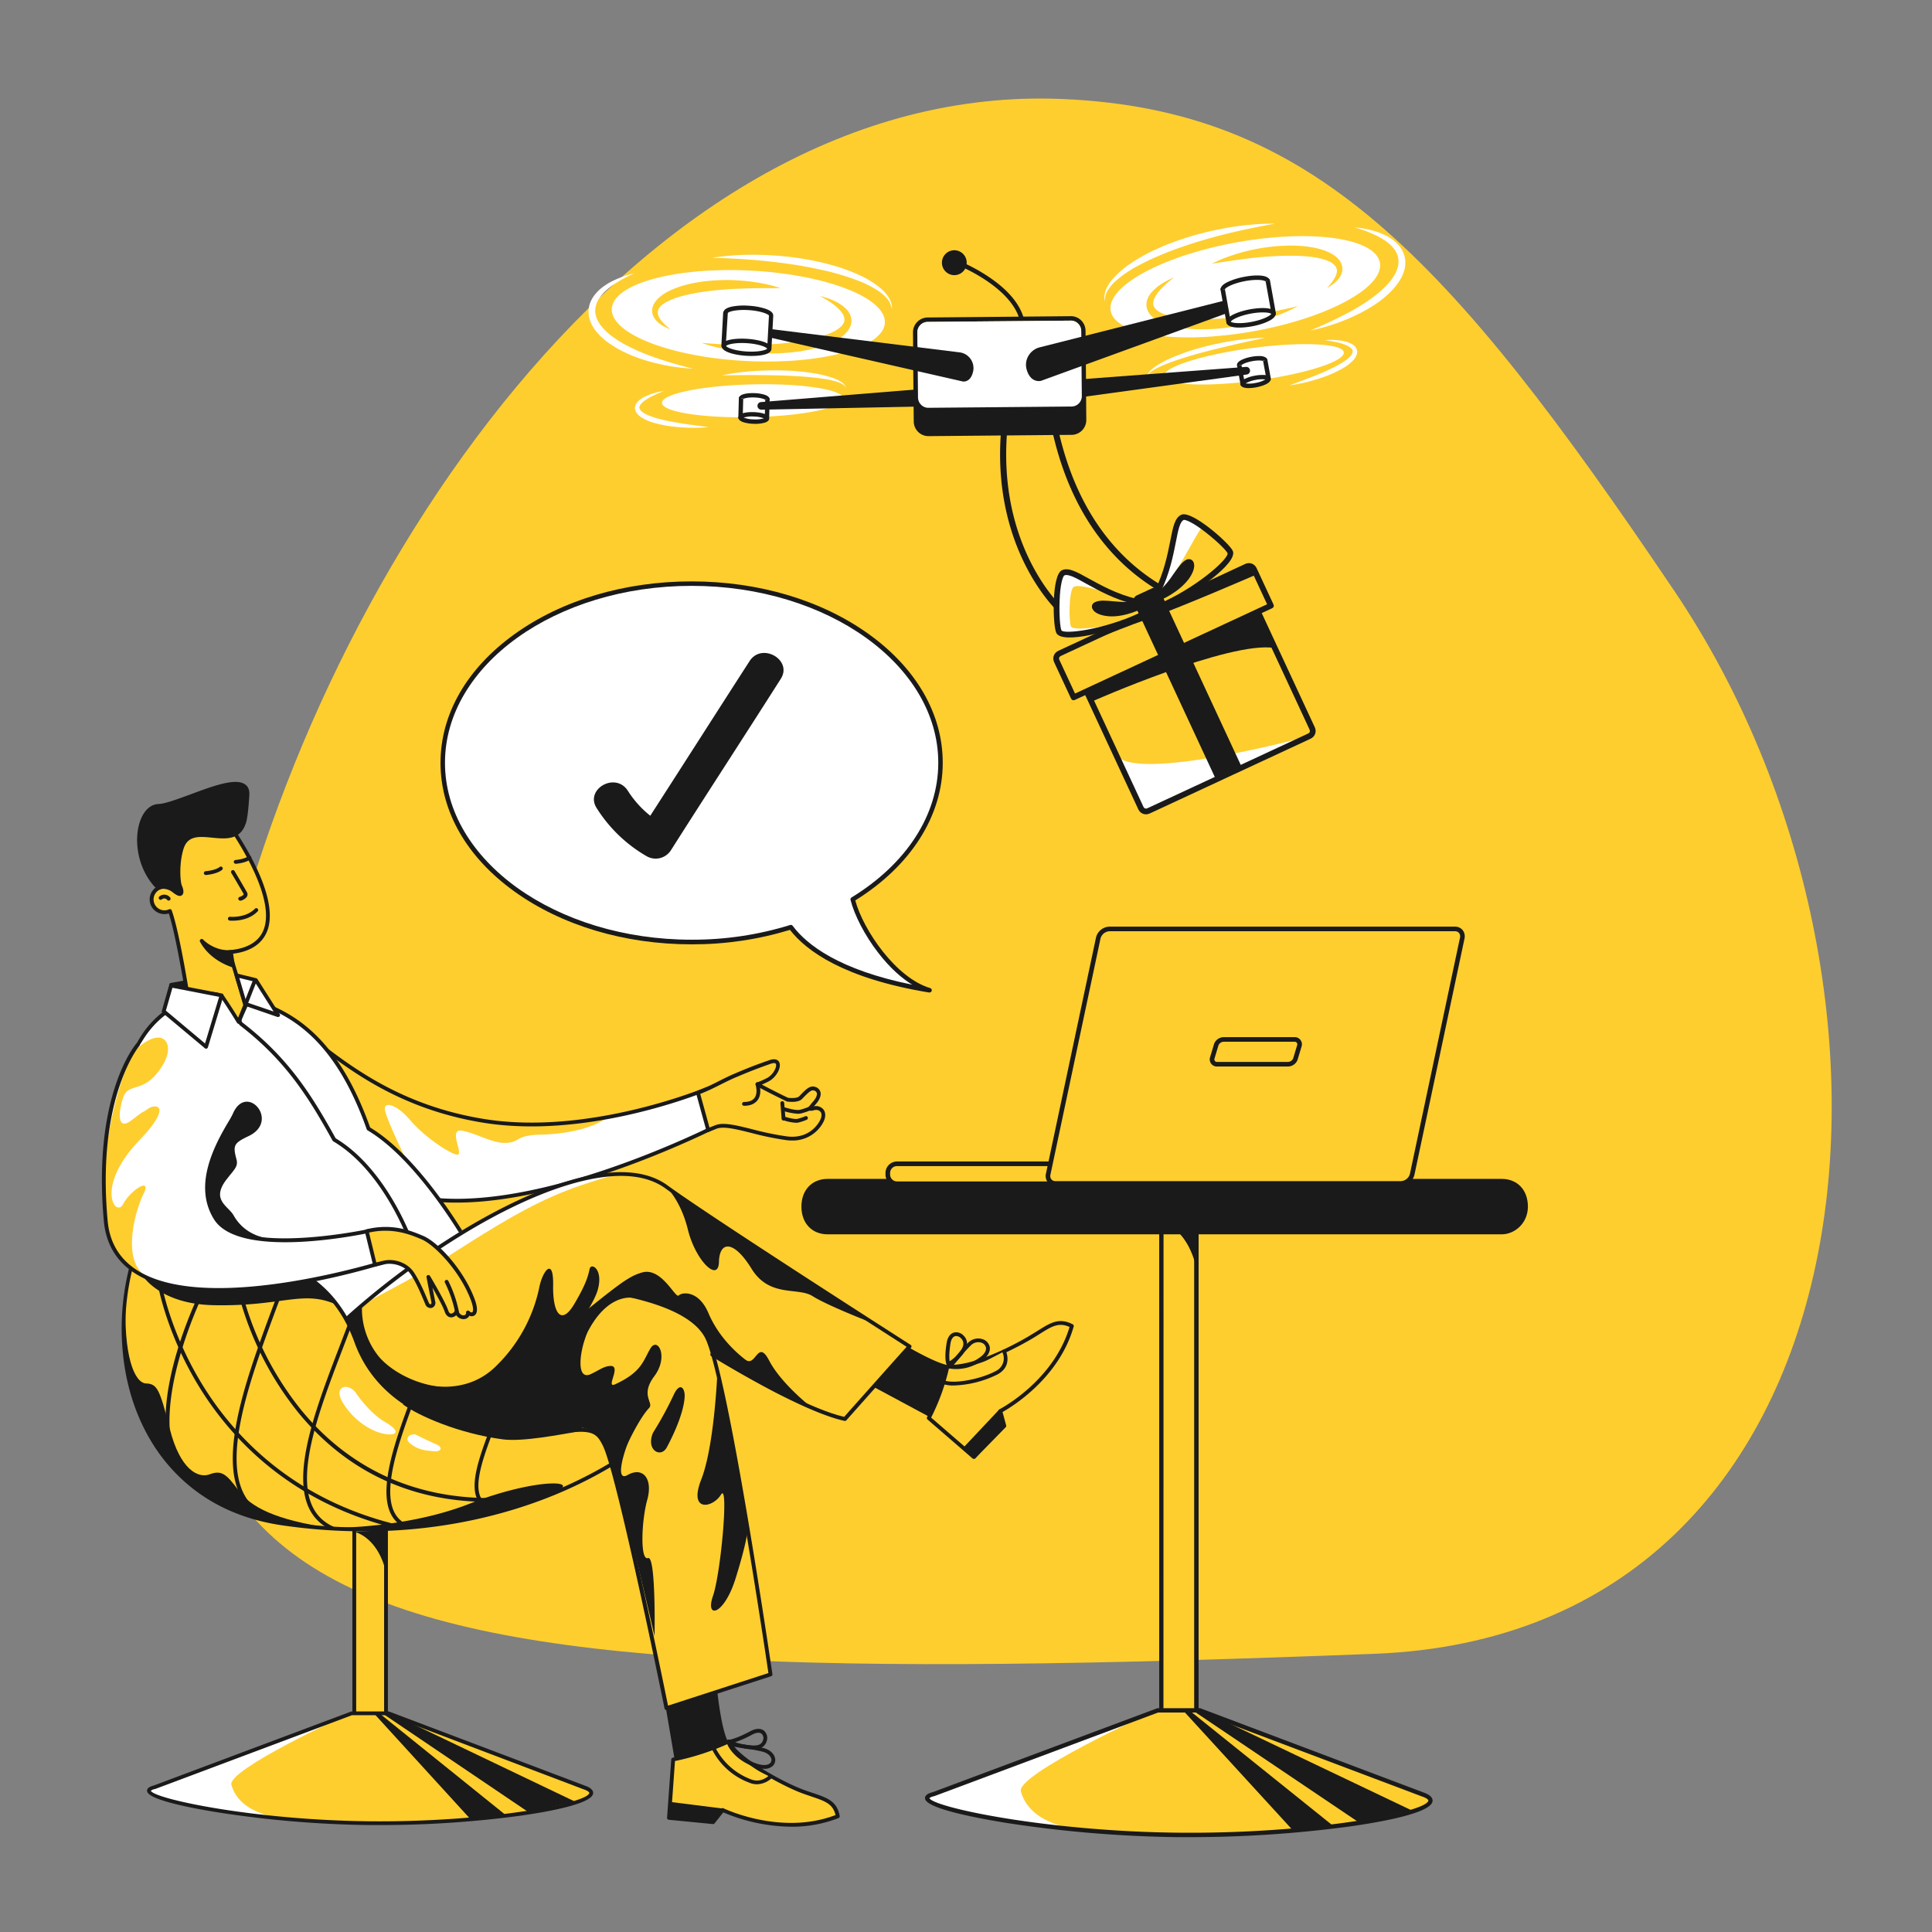 <?xml version="1.0" encoding="UTF-8"?> <svg xmlns="http://www.w3.org/2000/svg" viewBox="0 0 1080 1080" width="1080" height="1080"><rect x="0" y="0" width="1080" height="1080" fill="#808080" stroke="none"/> <g transform="translate(1024.0 55.0) rotate(0.0 -461.5 438.0) scale(-1.648 1.653)"> <svg width="560" height="530" viewBox="0 0 560 530"> <clipPath id="a"> <path d="M0 0h559.4v529.5H0z"></path> </clipPath> <g clip-path="url(#a)"> <path d="M155 526C-16.9 519.3-38 301.8 53.4 166.6 130.7 52.2 176.7 3.7 261.2.2 404-5.7 516.4 163.1 547 307.8c44.6 210.5-19.4 232.6-392 218.2z" fill="#fece2f"></path> </g> </svg> </g> <g transform="translate(527.0 325.0) rotate(0.0 -140.5 115.0) scale(-0.5 0.499)"> <svg width="562" height="461" viewBox="0 0 562 461"> <path d="M280.8 2.5C127.1 2.5 2.5 92.4 2.5 203.2c0 61.3 38.1 116.2 98.2 153-7.8 31.4-44.2 89.4-86 101.7 58.9-9.7 125.1-30.3 155.2-70.6 35.9 11.1 73.3 16.7 110.9 16.6C434.4 404 559 314.1 559 203.2S434.4 2.5 280.8 2.5z" fill="#fff"></path> <path d="M14.7 460.5c-1.1 0-2.2-.8-2.4-1.9-.3-1.3.5-2.6 1.7-3 38.5-11.4 74.8-65 83.8-98.2C35.6 318.7 0 262.6 0 203.2c0-54.4 29.3-105.6 82.5-144C135.5 21 205.9 0 280.8 0 355.6 0 426 21 479 59.3c53.2 38.4 82.5 89.5 82.5 144 0 54.4-29.3 105.6-82.5 144-53 38.2-123.4 59.3-198.2 59.3-37.3.1-74.3-5.3-110-16.2-18.3 23.6-60.2 54.4-155.7 70.2-.2-.1-.3-.1-.4-.1zM280.8 5C128.7 5 5 93.9 5 203.2c0 58.1 35.3 113.1 97 150.9.9.6 1.4 1.7 1.1 2.7-4.3 17.2-16 39.8-30.7 58.9-13.9 18.1-27.1 29.2-38.3 36.1 81.7-16.6 117.8-44.6 133.7-66 .6-.8 1.7-1.2 2.7-.9 35.7 11.1 72.8 16.6 110.2 16.5 152.1 0 275.8-88.9 275.8-198.2S432.8 5 280.8 5z" fill="#1a1a1a"></path> </svg> </g> <g transform="translate(465.0 631.0) rotate(0.0 194.5 198.5) translate(33.0 35.0) scale(1.212 1.207)"> <svg width="266.537" height="299.995" viewBox="27.231 29.005 266.537 299.995"> <clipPath id="b"> <path d="M0 0h320.03v328.07H0z"></path> </clipPath> <g clip-path="url(#b)"> <path d="M168.11 35.71h-16.16v238.991h16.16z" fill="#fece2f"></path> <path d="M168.12 275.711H152a.997.997 0 0 1-1-1v-239a.998.998 0 0 1 1-1h16.17a1 1 0 0 1 1 1v239a.994.994 0 0 1-.31.725 1 1 0 0 1-.74.275zm-15.17-2h14.17v-237H153z" fill="#1a1a1a"></path> <path d="M169.68 269.352h-19.33l-103.62 38.87c-17.11 4.37 47.43 18.07 112.36 18.78 66.72.76 133.86-11.61 113.19-18.81z" fill="#fece2f"></path> <path d="M147.19 270.422s-62.3 28.6-60 36.51 8.94 14.56 25.53 17.62c-31.4-2-69.95-10.47-68.93-15.32 7.4-2.55 103.4-38.81 103.4-38.81z" fill="#fff"></path> <g fill="#1a1a1a"> <path d="M164.92 328.072h-5.84a560.863 560.863 0 0 1-79-6.66c-13.63-2.24-36.58-6.61-37.08-11.21-.23-1.95 2.5-2.69 3.48-2.94L150 268.412a.995.995 0 0 1 .35-.06h19.33a.995.995 0 0 1 .35.06l102.61 38.87c1.18.42 4.86 1.7 4.41 4.27-1 5.5-24.32 9.61-38.16 11.57a548.245 548.245 0 0 1-73.97 4.95zM45 310.002c1.9 4.25 53.54 15.32 114.14 16 61.91.7 115-9.38 116-14.83.06-.33-.53-1.13-3.13-2l-102.52-38.82h-19l-103.41 38.8h-.1a4.758 4.758 0 0 0-1.98.85zM151.66 43.06s11.21 1.91 16 19.53c.32-8.81 1-20.3 1-20.3z"></path> <path d="m167.23 269.908 75.83 51.32 24.51-5.49-96.76-46.34zm-1.82-.127 65.4 52.73-18.38 2.17-50.08-54.9zM318.88 27.879v-12.88h-89c-21.06-1-44.73-1.53-69.75-1.53s-48.73.53-69.79 1.53H1v14.08h.27c3.13 8.07 73 14.53 158.82 14.53 87.78 0 158.94-6.76 158.94-15.1a1.617 1.617 0 0 0-.15-.63z"></path> <path d="M160.09 44.609C87 44.609 7.36 39.499.65 29.999a1 1 0 0 1-.65-.92v-14.08a1 1 0 0 1 1-1h89.34c21.78-1 45.26-1.53 69.75-1.53s48 .52 69.79 1.53h89a1 1 0 0 1 1 1v12.69c.097.262.148.54.15.82 0 1.78 0 7.17-47.46 11.67-30.05 2.82-70 4.43-112.48 4.43zM2 28.389a.94.94 0 0 1 .2.33c2.6 6.7 66.66 13.89 157.89 13.89 42.42 0 82.3-1.57 112.29-4.42 44.37-4.19 45.62-9.13 45.62-9.68a.6.6 0 0 0-.07-.23 1.119 1.119 0 0 1-.08-.4v-11.88h-88c-21.84-1-45.29-1.53-69.75-1.53s-47.91.52-69.7 1.53H2z"></path> </g> <path d="M160.01 31.18c87.78 0 158.94-6.756 158.94-15.09S247.79 1 160.01 1 1.07 7.756 1.07 16.09s71.16 15.09 158.94 15.09z" fill="#fece2f"></path> <path d="M160 32.18c-42.48 0-82.43-1.57-112.48-4.42C.07 23.25.07 17.86.07 16.09s0-7.16 47.46-11.67C77.58 1.57 117.53 0 160 0s82.45 1.57 112.5 4.42C320 8.93 320 14.32 320 16.09s0 7.16-47.45 11.67c-30.1 2.85-70.05 4.42-112.55 4.42zM160 2C117.59 2 77.71 3.57 47.72 6.42 3.36 10.63 2.07 15.54 2.07 16.09s1.29 5.46 45.65 9.68c30 2.84 69.87 4.41 112.29 4.41s82.31-1.57 112.3-4.41c44.36-4.22 45.69-9.13 45.69-9.68s-1.28-5.46-45.64-9.67C242.32 3.57 202.44 2 160 2z" fill="#1a1a1a"></path> </g> </svg> </g> <g transform="translate(448.0 659.0) rotate(0.0 206.0 15.5) translate(0.0 0.0) scale(14.714 15.5)"> <svg width="28" height="2" viewBox="0 0 28 2"> <clipPath id="c"> <path d="M0 0h27.6v2H0z"></path> </clipPath> <g clip-path="url(#c)"> <path d="M26.6 2H1c-.6 0-1-.4-1-1s.4-1 1-1h25.6c.6 0 1 .4 1 1s-.5 1-1 1z" fill="#1a1a1a"></path> </g> </svg> </g> <g transform="translate(495.0 518.0) rotate(0.0 162.0 72.5) scale(0.859 0.858)"> <svg width="377" height="169" viewBox="0 0 377 169"> <clipPath id="d"> <path d="M0 0h376.953v169H0z"></path> </clipPath> <g clip-path="url(#d)"> <path d="M232.5 154.5H7.5a6 6 0 0 0-6 6v1a6 6 0 0 0 6 6h225a6 6 0 0 0 6-6v-1a6 6 0 0 0-6-6z" fill="#fece2f"></path> <path d="M232.5 169H7.5a7.508 7.508 0 0 1-7.5-7.5v-1a7.509 7.509 0 0 1 7.5-7.5h225a7.509 7.509 0 0 1 7.5 7.5v1a7.509 7.509 0 0 1-7.5 7.5zm-225-13a4.506 4.506 0 0 0-4.5 4.5v1a4.507 4.507 0 0 0 4.5 4.5h225a4.508 4.508 0 0 0 3.181-1.319A4.508 4.508 0 0 0 237 161.5v-1a4.508 4.508 0 0 0-1.319-3.181A4.508 4.508 0 0 0 232.5 156z" fill="#1a1a1a"></path> <path d="M370.6 1.5H145.7a7.824 7.824 0 0 0-7.267 6.034l-32.554 153.73a4.722 4.722 0 0 0 .819 4.223 4.73 4.73 0 0 0 3.9 1.812H335.5a7.822 7.822 0 0 0 7.267-6.035L375.32 7.534a4.721 4.721 0 0 0-.819-4.222 4.731 4.731 0 0 0-3.901-1.813z" fill="#fece2f"></path> <path d="M335.5 168.798H110.593a6.249 6.249 0 0 1-4.98-2.261 6.623 6.623 0 0 1-1.207-5.583l32.555-153.73A9.28 9.28 0 0 1 145.7-.003h224.9a6.258 6.258 0 0 1 4.981 2.262 6.625 6.625 0 0 1 1.206 5.583l-32.554 153.731a9.274 9.274 0 0 1-8.733 7.224zM145.7 2.998a6.354 6.354 0 0 0-5.8 4.845l-32.559 153.731a3.597 3.597 0 0 0 .6 3.073 3.304 3.304 0 0 0 2.65 1.151H335.5a6.351 6.351 0 0 0 5.8-4.844l32.553-153.73a3.598 3.598 0 0 0-.6-3.075A3.323 3.323 0 0 0 370.6 3z" fill="#1a1a1a"></path> <path d="m212.57 85.822 2.452-8.154a5.235 5.235 0 0 1 5.111-4.168h46.231a3.148 3.148 0 0 1 3.051 2.424c.109.456.114.93.015 1.389l-2.452 8.154a5.233 5.233 0 0 1-5.111 4.168h-46.231a3.153 3.153 0 0 1-3.052-2.424 3.146 3.146 0 0 1-.014-1.389z" fill="#fece2f"></path> <path d="M261.867 91.135h-46.231a4.605 4.605 0 0 1-3.593-1.715 4.655 4.655 0 0 1-.941-3.908c.009-.041.019-.082.031-.122l2.436-8.1a6.767 6.767 0 0 1 6.564-5.29h46.231a4.608 4.608 0 0 1 3.593 1.715 4.655 4.655 0 0 1 .941 3.908 1.701 1.701 0 0 1-.031.123l-2.436 8.1a6.762 6.762 0 0 1-6.564 5.289zm-47.84-4.951a1.657 1.657 0 0 0 .347 1.346 1.615 1.615 0 0 0 1.262.605h46.231a3.752 3.752 0 0 0 3.643-2.977c.009-.042.019-.082.031-.123l2.432-8.084a1.657 1.657 0 0 0-.347-1.346 1.624 1.624 0 0 0-1.262-.605h-46.231a3.75 3.75 0 0 0-3.643 2.978 1.675 1.675 0 0 1-.031.122z" fill="#1a1a1a"></path> </g> </svg> </g> <g transform="translate(57.0 437.0) rotate(0.0 272.0 292.5) scale(1.065 1.064)"> <svg width="511" height="550" viewBox="0 0 511 550"> <clipPath id="e"> <path d="M0 0h510.09v549.01H0z"></path> </clipPath> <g clip-path="url(#e)"> <path d="m38.28 117.801-2.04-11.1 27.89-4.98.96 7.27z" fill="#1a1a1a"></path> <path d="M38.28 118.801a.91.91 0 0 1-.51-.14 1 1 0 0 1-.47-.68l-2-11.1a1.001 1.001 0 0 1 .81-1.17l27.89-5a.997.997 0 0 1 .77.18.996.996 0 0 1 .4.68l1 7.27a.999.999 0 0 1-.68 1.08l-26.81 8.81a.833.833 0 0 1-.4.07zm-.88-11.3 1.66 9 24.94-8.2-.71-5.41z" fill="#1a1a1a"></path> <path d="M149.09 386.641h-16.65v108.14h16.65z" fill="#fece2f"></path> <path d="M149.09 495.791h-16.65a1.003 1.003 0 0 1-1-1v-108.15a1 1 0 0 1 1-1h16.65a1 1 0 0 1 1 1v108.15a1.002 1.002 0 0 1-1 1zm-15.65-2h14.65v-106.15h-14.65z" fill="#1a1a1a"></path> <path d="M150.41 489.42h-19.32L27.46 528.3c-17.11 4.36 47.43 18.07 112.36 18.81 66.73.76 133.86-11.61 113.2-18.81zM286 345.62s-69.83 61.7-191.2 44.07C-11 374.32-9.47 230.4 61.59 189.68c90.52-51.87 322.06 80.68 224.41 155.94z" fill="#fece2f"></path> <path d="M12.52 269.65s-8.17 47.49 19.15 83.74c27.32 36.25 72.77 37.53 89.11 38.81-30-4.34-42.78-11.2-49.15-19.91s-8.94-10.73-15.07-8.43-15.56-2.55-20.93-23.74-6.64-23.75-12.51-24-12.12-13.79-10.6-46.47z" fill="#1a1a1a"></path> <path d="M137.54 393.82a297.7 297.7 0 0 1-42.87-3.14c-23-3.34-42-12.75-56.54-28-12.9-13.48-21.75-31.35-25.62-51.68a130.87 130.87 0 0 1 6.28-70c8.75-23 23.77-41.55 42.3-52.17 29.29-16.78 75.57-15.81 127 2.68 48 17.24 90.11 46.43 110 76.17 9.46 14.17 13.59 27.89 12.3 40.78-1.42 14.15-9.4 26.92-23.7 37.95-.81.7-18.53 15.91-50.35 28.8-22.74 9.18-56.34 18.61-98.8 18.61zm-24.6-214.94c-19.9 0-37.26 3.88-50.85 11.67-36.82 21.09-56.84 71.6-47.61 120.1C22.73 354 52.07 382.47 95 388.7c62.43 9.07 110.86-3.33 140.5-15.32 32.13-13 49.72-28.35 49.89-28.51 33.7-26 24.58-55.7 11-76.06-19.63-29.4-61.38-58.29-109-75.4-26.82-9.69-52.22-14.53-74.45-14.53z" fill="#1a1a1a"></path> <path d="M127.93 490.5s-62.3 28.6-60 36.51 8.93 14.55 25.53 17.62c-31.41-2-70-10.47-68.94-15.32 7.41-2.56 103.41-38.81 103.41-38.81z" fill="#fff"></path> <path d="M145.66 548.139h-5.85a559.073 559.073 0 0 1-79-6.67c-13.63-2.19-36.58-6.56-37.13-11.16-.24-1.95 2.49-2.69 3.47-2.94l103.57-38.85a.924.924 0 0 1 .36-.07h19.32c.123.004.244.028.36.07l102.6 38.87c1.19.41 4.87 1.7 4.42 4.27-1 5.49-24.33 9.61-38.17 11.57a549.415 549.415 0 0 1-73.95 4.91zm-120-18c1.9 4.24 53.53 15.32 114.13 16 61.93.7 115-9.38 116-14.83.05-.33-.54-1.14-3.13-2l-102.43-38.89h-19l-103.41 38.81a.227.227 0 0 1-.11 0 4.553 4.553 0 0 0-2.01.87zM132.14 394s11.55 1.91 16.5 19.53c.33-8.81 1-20.3 1-20.3z" fill="#1a1a1a"></path> <path d="M66.87 22.82C61.22 14.66 26-4.69 32.9 55a1.257 1.257 0 0 0 0 .14h-.12a6.71 6.71 0 1 0 0 13.42 6.84 6.84 0 0 0 2.89-.65c4.61 12.67 11.18 56.23 11.18 56.23l31.41 3.06L66.9 89.47a34.73 34.73 0 0 0 6.83-1.18C104.92 79 72.53 31 66.87 22.82z" fill="#fece2f"></path> <path d="M78.27 128.18h-.1l-31.41-3.07a1.002 1.002 0 0 1-.89-.84c-.06-.43-6.29-41.53-10.8-55.08a7.64 7.64 0 0 1-2.28.35 7.71 7.71 0 0 1-1-15.36c-3.23-29.29 4.09-38.5 10.84-41 9.81-3.69 22 4.72 25.06 9.13 7.73 11.17 25.08 39 19.22 55.66-2 5.55-6.29 9.36-12.9 11.33-1.9.54-3.844.908-5.81 1.1l11 36.54a1 1 0 0 1-1 1.29zm-30.54-5L76.88 126 65.94 89.76a1.002 1.002 0 0 1 .87-1.28c2.246-.166 4.47-.55 6.64-1.15 6-1.77 9.85-5.16 11.58-10.07C90.75 61 72 31.91 66.05 23.39c-2.7-3.9-14-11.67-22.7-8.39-6.15 2.32-12.79 11.12-9.46 39.88v.18a1 1 0 0 1-.27.76c-.2.197-.47.309-.75.31h-.11A5.71 5.71 0 1 0 35.25 67a1 1 0 0 1 .81 0 .93.93 0 0 1 .55.58c4.32 11.81 10.19 49.54 11.12 55.62z" fill="#1a1a1a"></path> <path d="M74.44 21.86S75.58 20 76.35 6.92c.94-16-35.62 5.37-46.72 5.75C18.78 13 14 38.43 28.39 54.48a2.612 2.612 0 0 0 2.37.82 9.101 9.101 0 0 1 7.14 2.09c4.82 3.86 4.08-.35 3.19-2.27-1.09-2.33-1.69-12.4.79-20.24 4.98-15.7 27.19 2.68 32.56-13.02z" fill="#1a1a1a"></path> <path d="M40.87 60c-1.19 0-2.56-1-3.6-1.79a8.09 8.09 0 0 0-6.35-1.89 3.6 3.6 0 0 1-3.28-1.13c-9.85-11-11-26.64-7.13-35.78 2-4.77 5.34-7.57 9.08-7.7 3.5-.12 9.91-2.52 16.7-5 11.76-4.4 23.92-8.94 28.89-5.27C76.77 2.52 77.5 4.42 77.35 7c-.68 11.63-1.67 14.59-2 15.27-3 8.54-10.66 7.78-17.45 7.12s-12.83-1.26-15.07 5.81C40.37 43 41.05 52.68 42 54.7c.07.15 1.65 3.59 0 4.89a1.79 1.79 0 0 1-1.13.41zM32 54.2a10.3 10.3 0 0 1 6.51 2.41A6.4 6.4 0 0 0 40.73 58a5.22 5.22 0 0 0-.55-2.4c-1.23-2.65-1.75-13.07.75-21 2.73-8.62 10.4-7.87 17.17-7.2 6.95.67 13 1.26 15.39-5.84a.772.772 0 0 1 .07-.16c.07-.15 1.09-2.52 1.79-14.51C75.46 5 75 3.71 74 3c-4.1-3-16.8 1.73-27 5.54-6.94 2.6-13.5 5-17.32 5.18-3 .1-5.57 2.4-7.31 6.48-3.65 8.58-2.52 23.29 6.78 33.66a1.618 1.618 0 0 0 1.47.5A9.181 9.181 0 0 1 32 54.2zm344.15 213.589s54.44 38.68 69 39.9 7.6-.61 7.6-.61l-19 25.17-77-41.4z" fill="#1a1a1a"></path> <path d="M433.75 333.249a1.004 1.004 0 0 1-.47-.12l-77-41.4a1.006 1.006 0 0 1-.504-.691 1.001 1.001 0 0 1 .214-.829l19.401-23.07a1.002 1.002 0 0 1 1.349-.17c.54.39 54.38 38.54 68.5 39.73 3 .25 4.95.36 6.25.4l.47-.62a1.002 1.002 0 0 1 1.051-.37c1.26.34 2.589.78 2.389 1.9-.11.66-.19 1.1-2.93 1.11l-17.91 23.73a.997.997 0 0 1-.81.4zm-75.45-42.69 75.17 40.44 16.53-22c-1.3-.06-2.92-.18-4.94-.35-13.9-1.17-61.86-34.7-68.75-39.55z" fill="#1a1a1a"></path> <path d="m434 334.301 23.63 20.46 16-16.37-2.11-7.78s29.12-14.8 37.56-44.68c-8-4.09-12.24.41-21.95 6.14s-30.9 16.46-43.35 15.12a109.409 109.409 0 0 1-9.78 27.11z" fill="#fece2f"></path> <path d="M457.6 355.759a.998.998 0 0 1-.66-.24l-23.63-20.47a1 1 0 0 1-.22-1.24 108.549 108.549 0 0 0 9.72-26.81 1 1 0 0 1 1.09-.78c10.83 1.18 29.79-7.34 42.73-15 1.63-1 3.07-1.86 4.46-2.74 6.79-4.27 11.28-7.09 18.45-3.43a1.003 1.003 0 0 1 .51 1.16c-7.72 27.32-32.77 42.36-37.35 44.92l1.9 7a1.002 1.002 0 0 1-.25 1l-16 16.37a.998.998 0 0 1-.75.26zm-22.38-21.7 22.32 19.33 15-15.29-2-7.22a1 1 0 0 1 .51-1.16c.29-.14 28.31-14.7 36.82-43.26-5.72-2.6-9.36-.31-15.74 3.7-1.34.85-2.85 1.8-4.5 2.77-2.87 1.7-28.08 16.27-43.07 15.33a113.108 113.108 0 0 1-9.34 25.8zm-116.65 94.56s1.84 65.38 9.77 77.38 5.15 5.45 5.15 5.45l-32.15.87-12.76-75.08z" fill="#1a1a1a"></path> <path d="M333.79 514.22c-.41 0-1-.37-2.09-1.77l-30.33.82a.998.998 0 0 1-1-.83l-12.77-75.08a1.004 1.004 0 0 1 .71-1.13l30-8.57a1.006 1.006 0 0 1 .87.15.994.994 0 0 1 .41.78c0 .65 1.92 65.27 9.6 76.81 1.62 2.44 2.73 4 3.49 5h.8a1.002 1.002 0 0 1 .92.61c.5 1.17.95 2.47 0 3a1.257 1.257 0 0 1-.61.21zm-44.08-76.33 12.47 73.34 28.05-.76c-.74-1-1.64-2.34-2.73-4-7.46-11.22-9.58-67.08-9.89-76.58z" fill="#1a1a1a"></path> <path d="m299.8 513.691-2.19 30.65 23.17 2.26 5-6.39s30.84 15.11 60.36 3.27c-1.58-8.66-7.83-9.13-18.45-13.06s-35.31-17.42-38.69-26.28a131.752 131.752 0 0 1-29.2 9.55z" fill="#fece2f"></path> <path d="M361.77 549.001a93.239 93.239 0 0 1-35.65-7.52l-4.56 5.77a1.002 1.002 0 0 1-.88.37l-23.16-2.26a.999.999 0 0 1-.91-1.06l2.2-30.66a.998.998 0 0 1 .82-.91c10-2.022 19.732-5.197 29-9.46a1.006 1.006 0 0 1 .8 0 .99.99 0 0 1 .56.57c3.11 8.23 26.78 21.5 38.12 25.69 1.77.66 3.39 1.21 5 1.74 7.65 2.59 12.71 4.3 14.12 12.08a.995.995 0 0 1-.61 1.11 66.467 66.467 0 0 1-24.85 4.54zm-35.95-9.76c.154.002.304.04.44.11.3.14 30.25 14.5 58.77 3.53-1.39-5.93-5.47-7.31-12.63-9.74-1.51-.51-3.22-1.09-5-1.75-9.78-3.62-34-16.49-38.85-25.89a135.374 135.374 0 0 1-27.78 9l-2.07 28.92 21.65 2.11 4.71-6a1.008 1.008 0 0 1 .76-.32z" fill="#1a1a1a"></path> <path d="M99 130.519a2.636 2.636 0 0 1 1.731-1.42 2.65 2.65 0 0 1 2.199.42c19 13.84 46.82 40.31 97.14 48.57 56.35 9.24 117.56-16.74 117.56-16.74l9.49 17.18s-101.66 53.57-164.49 39.1c-62.83-14.47-105.79-45.63-105.79-45.63 22.16-19.9 32.6-22 42.16-41.48z" fill="#fff"></path> <path d="M159.2 197.65s-8.68-17.87-10.47-24.26 6.13-3.83 13 4.34 19.4 16.85 24.25 18.13-4.85-14 3.06-12.51 16.34 6.89 23.49 6.38 4.6-4.08 17.88-4.34 27.32-3.32 34.72-8.93C252.9 178 186 193.31 126.87 146.65c-.87-.8-1.7-1.56-2.5-2.27a2.644 2.644 0 0 0-3.348-.111 2.646 2.646 0 0 0-.762 3.261l19.79 36.59z" fill="#fece2f"></path> <path d="M186.18 221.11c-8 .07-15.984-.758-23.8-2.47-62.3-14.35-105.7-45.51-106.13-45.82a1.004 1.004 0 0 1-.08-1.56c7.27-6.52 13.19-11.07 18.41-15.08 10.35-8 17.18-13.21 23.5-26.1a3.643 3.643 0 0 1 2.399-1.93 3.644 3.644 0 0 1 3.021.59c2.69 2 5.57 4.19 8.62 6.54 19 14.69 45.11 34.8 88.1 41.85 55.41 9.08 116.39-16.41 117-16.67a1.005 1.005 0 0 1 1.27.44l9.51 17.17a.992.992 0 0 1 .084.771 1.01 1.01 0 0 1-.186.35c-.085.102-.19.187-.308.249-.92.48-79.9 41.67-141.41 41.67zm-127.74-49.2c6.88 4.74 47.76 31.74 104.39 44.78 58.61 13.49 152.66-33.32 162.9-38.55l-8.56-15.5c-7.57 3.05-64.85 25.06-117.28 16.46-43.48-7.13-69.78-27.42-89-42.24-3-2.34-5.91-4.56-8.58-6.5a1.62 1.62 0 0 0-1.361-.274 1.63 1.63 0 0 0-1.078.874c-6.53 13.31-13.51 18.68-24.09 26.8-4.95 3.82-10.55 8.12-17.34 14.15z" fill="#1a1a1a"></path> <path d="M192.39 243.22 96.61 321.4s-79-110.55-77.5-182.83c.011-.438.128-.867.34-1.25a48.605 48.605 0 0 1 21-20.51c4.23-2.07 14-7.37 21.77-4.48a2.45 2.45 0 0 1 1.19 1c3 4.45 5.87 9 8.11 12.62.06.1.12.21.19.31 1.48-3.9 3.24-7.18 4.11-9.65a2.631 2.631 0 0 1 3.3-1.61c24.18 7.67 45.13 23 60.81 67.37 27.45 16.23 52.46 60.85 52.46 60.85z" fill="#fff"></path> <path d="M96.61 322.4h-.13a1.004 1.004 0 0 1-.68-.41c-.8-1.12-79.19-111.66-77.69-183.44.019-.6.18-1.186.47-1.71A49.865 49.865 0 0 1 40 115.91l.84-.41c4.55-2.26 14-7 21.72-4.11a3.503 3.503 0 0 1 1.67 1.35c2.38 3.52 4.93 7.47 7.28 11.27.55-1.34 1.12-2.58 1.64-3.73.7-1.55 1.31-2.88 1.72-4a3.609 3.609 0 0 1 4.55-2.28c20.78 6.59 44.31 19.78 61.33 67.65C168 198 193 242.29 193.27 242.73A.998.998 0 0 1 193 244l-95.75 78.17c-.18.149-.406.23-.64.23zM57.28 112.49c-5.86 0-12.13 3.12-15.52 4.8l-.85.42a47.896 47.896 0 0 0-20.59 20.1c-.129.24-.2.507-.21.78-1.42 67.76 69.33 170.8 76.7 181.35l94.29-77c-3.37-5.83-26.68-45-51.68-59.79a.999.999 0 0 1-.44-.53c-16.73-47.31-39.8-60.29-60.16-66.75a1.641 1.641 0 0 0-2 1c-.43 1.23-1.06 2.6-1.78 4.19s-1.58 3.49-2.34 5.47a.997.997 0 0 1-.85.64 1.004 1.004 0 0 1-.94-.48l-.15-.24c-2.59-4.24-5.46-8.71-8.12-12.64a1.618 1.618 0 0 0-.71-.6 13.223 13.223 0 0 0-4.65-.72z" fill="#1a1a1a"></path> <path d="M95.94 317.25s29.43 44.2 86.4 9.21 80.71-61.7 89.26-57.09S352 326.46 390 334.75c7.66-8.68 33.93-38.11 33.93-38.11s-103.77-66.4-127.55-83.76c-42.61-31.1-162.46 51.88-200.44 104.37z" fill="#fece2f"></path> <path d="M146.34 339.579s103.82-3.26 116.16 8.71 33.79 138.4 33.79 138.4l54.56-17.69s-23.23-158.69-33.65-177.66c-17.28-31.45-117.55-30.95-166.2-28.59-11.1 9.58-23.2 21.4-23.2 21.4z" fill="#fece2f"></path> <path d="M268.22 206.84c-31.4 8.81-46.34 16.6-88.21 43.53C165.2 260 137.76 274 137.76 274s71.1-65.25 130.46-67.16zM70.64 101.721l4.41 14.93 17.42 5.94-11.68-18.38z" fill="#fff"></path> <path d="M92.47 123.59a1.143 1.143 0 0 1-.32 0l-17.43-5.99a.996.996 0 0 1-.63-.66L69.68 102a1 1 0 0 1 1.2-1.25L81 103.24a.996.996 0 0 1 .6.43l11.68 18.38a.999.999 0 0 1 0 1.16 1 1 0 0 1-.81.38zm-16.61-7.72 14.24 4.86-9.94-15.65-8.07-2zm68.58 227.609a57.76 57.76 0 0 1-25.78-6 64.992 64.992 0 0 1-23.55-19.66.999.999 0 0 1 0-1.14c15.06-20.82 42.54-46.1 73.5-67.62 34.15-23.74 66.67-39 91.56-42.92 15.61-2.48 28-.47 36.79 6 23.49 17.13 126.46 83.06 127.5 83.72a.994.994 0 0 1 .45.71c.02.143.009.288-.032.427a1.01 1.01 0 0 1-.208.373c-.26.29-26.36 29.53-33.93 38.11-.122.139-.28.242-.456.297a1.006 1.006 0 0 1-.544.013c-18.76-4.09-51.86-23-69.93-34a1.003 1.003 0 0 1-.34-1.37 1.004 1.004 0 0 1 1.011-.475c.131.02.256.066.369.135 17.77 10.75 50.17 29.3 68.74 33.59 7.24-8.2 28.42-31.93 32.77-36.8-10.64-6.87-104.26-66.87-126.56-83.18-8.35-6.09-20.22-8-35.29-5.59-24.61 3.9-56.83 19-90.73 42.59-30.51 21.2-57.58 46-72.61 66.56a65.08 65.08 0 0 0 22.45 18.46c19.74 9.72 41.56 7.39 64.85-6.91 28.22-17.34 51.21-36 68-49.59 18.51-15 28.71-23.29 33.6-20.65a1.002 1.002 0 0 1-.19 1.834 1 1 0 0 1-.76-.074c-3.72-2-15.93 7.9-31.39 20.44-16.83 13.65-39.87 32.33-68.21 49.74-15.69 9.63-29.52 12.98-41.08 12.98z" fill="#1a1a1a"></path> <path d="M296.29 487.689a.995.995 0 0 1-1-.8c-.25-1.23-24.9-123-32.39-138.1-4-8-6.42-8.5-29-5.77-14.82 1.79-34.16.42-52.87-.91-12.82-.91-24.93-1.77-34.65-1.53a.997.997 0 0 1-1-1 1 1 0 0 1 1-1c9.83-.24 22 .62 34.84 1.54 18.61 1.32 37.86 2.68 52.49.92 22.5-2.72 26.45-2.47 31.08 6.87 7.3 14.74 29.68 124.45 32.33 137.49l52.69-17.11c-1.84-12.46-23.59-158.58-33.42-176.47-5.66-10.3-21.77-17.92-47.9-22.67a1.012 1.012 0 0 1-.364-.141 1.01 1.01 0 0 1-.438-.628 1.009 1.009 0 0 1 .408-1.04 1.004 1.004 0 0 1 .754-.161c26.74 4.86 43.33 12.83 49.29 23.68 10.39 18.91 32.82 171.49 33.77 178a1 1 0 0 1-.68 1.09l-54.63 17.7a1.082 1.082 0 0 1-.31.04z" fill="#1a1a1a"></path> <path d="M136.48 275.27a40.258 40.258 0 0 0 7.66 25.21c8.93 12.51 39.44 27.57 67.4 9.38-4.54 9.7-27.54 31.28-27.54 31.28s-41.62-7.66-59.24-53.62a153.526 153.526 0 0 1 11.72-12.25zM254.82 289c-4.41 10.91-5.95 25.94 1.91 22.15 4.65-2.24 6.64-4 10.09-4.22 6.25-.31-3 12.24 2.68 9.58 14-6.51 14.55-12.38 18.38-18.77s9.7 4.34 2.05 14.56-.08 13.88-2.75 16.72c-5.74 6.13-12.45 21.26-12.45 21.26l-41-21.39c-19.1-22.52-12.36-35.05 21.09-39.89zm-92.68-46.31a1.002 1.002 0 0 1-.95-.67c-.13-.37-13.22-37.38-39.77-53.09a1.01 1.01 0 0 1-.37-.37c-12.16-22-24.19-41.67-48.35-60.34a3.621 3.621 0 0 1-1.18-4.22l7.76-19.79a1.006 1.006 0 1 1 1.87.74l-7.77 19.78a1.647 1.647 0 0 0 .54 1.9c24.38 18.83 36.52 38.64 48.75 60.71 27 16.16 40.28 53.64 40.41 54a.98.98 0 0 1 .057.387.983.983 0 0 1-.33.693 1.001 1.001 0 0 1-.337.2 1.278 1.278 0 0 1-.33.07z" fill="#1a1a1a"></path> <path d="M229.93 338.07c-20.46 2.87-78.84 4.84-96.47-44s-62.38-42.71-80-59c0 0-31.1 57.88 27.11 96.69 58.21 38.81 149.36 6.31 149.36 6.31z" fill="#fece2f"></path> <path d="M157.93 327.1c49.53-10.47 85.53-38.56 108.76-57.45-17.62 20.68-9.57 24.89-18.76 29.49s-15.2 12.51-17.49 19.78 25.91 18.71 21.32 22.15c-11.49 1.92-30.86 5.83-41.49 4.41-22.98-3.07-43.92-12.26-52.34-18.38z" fill="#1a1a1a"></path> <path d="M218.93 343.05a132.273 132.273 0 0 1-36.79-5.05c-24.85-7.39-42-22.44-49.62-43.53-11.66-32.27-35.72-40.33-55.06-46.81-10-3.37-18.72-6.27-24.68-11.78-5.26-4.85-7.91-10.26-7.86-16.06.08-10.38 8.7-18.21 9.06-18.54a1.005 1.005 0 0 1 1.415.075 1.003 1.003 0 0 1-.075 1.415c-.09.08-8.34 7.59-8.4 17.08 0 5.21 2.39 10.11 7.21 14.56 5.65 5.22 14.14 8.06 24 11.35 19.75 6.62 44.33 14.85 56.31 48 17 47.06 77.2 49.45 99 46.4a108.714 108.714 0 0 0 26.42-7.41 1 1 0 0 1 .78 1.84 110.926 110.926 0 0 1-26.92 7.55c-4.904.64-9.845.944-14.79.91z" fill="#1a1a1a"></path> <path d="M133 320.719s6.79 10.57 15.79 15.8 5.3 7.56-1.77 5.83-15.29-7.5-20.54-16 2.17-10.95 6.52-5.63zm32 22.421c-2.15-1.16-7.17 1.37-3.15 4.59s7.52 3.6 12.19 4 4.57-2.23 1.74-3.46-8.08-3.69-10.78-5.13zM20.09 137.91S-4.07 164.78 2 230.88s146.45 21.36 146.45 21.36l-8.1-16.24s-72.21 14.24-85.43-7.12 23-39.92 31.1-66.37c-38.81-17.39-42.38-61.05-65.93-24.6z" fill="#fff"></path> <path d="M14.79 145.63A21.549 21.549 0 0 1 26 135.16c8.43-3.57 13.14 5.82 2.56 18.39-8.17 9.7-14.91 4.78-17.46 12.44-2.55 7.66-3.32 17.87 4.59 11.74 7.91-6.13 4.09-2.81 8.43-5.87s13-1.79-4.34 16.34c-23.86 24.91-12.51 41.11-8.68 33.7 3.83-7.41 15.32-14.55 10.72-5.36s-10.72 32.94-.51 41.87C6.27 252.29 1.61 238.23.9 216.8c-.76-23.24 6.48-55.34 13.89-71.17z" fill="#fece2f"></path> <path d="M61.66 268.121c-17.24 0-33.49-2.65-44.9-10.21-9.36-6.2-14.65-15.26-15.76-26.91-6-65.8 16.19-92.47 17.14-93.58a1.003 1.003 0 1 1 1.52 1.31c-.23.27-22.66 27.27-16.66 92.06 1 11 6 19.6 14.83 25.45 34.66 23 118.52-1.37 129.2-4.61l-7.26-14.52c-7.9 1.64-68.2 13.44-81-7.28-10.79-17.42-.62-38.1 9.45-54.16a1 1 0 1 1 1.69 1.06c-14.49 23.13-17.41 39.19-9.44 52.05 12.7 20.52 79 6.36 79.65 6.21a1 1 0 0 1 1.11.53l8.14 16.27a.997.997 0 0 1 0 .84 1 1 0 0 1-.61.56c-2.65.81-47.45 14.93-87.1 14.93z" fill="#1a1a1a"></path> <path d="m138.93 236.13 4.34 17.62 4.79-1.14c4.26-1 11.3.37 14.87 5.73s6.71 13.51 7.73 15.81 3.76 1.56 3.25-1-2.55-13-2.55-13 7.91 13.28 9.45 17.87 5.26 1.38 5.26.36c1.6 4.28 6.29 3.54 6 .48 1.72 1.91 5.55 1.63 2.58-6.51-5.57-15.28-19.1-29.74-26.65-32.88-5.26-2.23-15.4-6.75-29.07-3.34z" fill="#fece2f"></path> <path d="M189.72 282.349a4.66 4.66 0 0 1-3.76-2.07 4.584 4.584 0 0 1-2.16 1.09c-.83.13-2.89.1-3.94-3.05-.88-2.63-4-8.32-6.38-12.53.56 2.85 1.17 5.93 1.41 7.17a2.772 2.772 0 0 1-1.69 3.45 2.88 2.88 0 0 1-3.46-1.86l-.72-1.69c-1.4-3.36-4-9.61-6.92-14-3.41-5.13-10.13-6.2-13.81-5.32l-4.78 1.14a.997.997 0 0 1-1.21-.73l-4.3-17.58a1.001 1.001 0 0 1 .73-1.21c13.58-3.39 23.78.88 29.25 3.17l.48.2c8.35 3.47 21.76 18.52 27.21 33.46 2.06 5.63 1 7.72-.27 8.48a2.828 2.828 0 0 1-2.57.07 3.215 3.215 0 0 1-2.24 1.72 3.749 3.749 0 0 1-.87.09zm-3.65-5a1.003 1.003 0 0 1 .94.65c.71 1.9 2.09 2.53 3.1 2.3a1.202 1.202 0 0 0 1-1.39 1.004 1.004 0 0 1 .139-.596 1.006 1.006 0 0 1 1.071-.462c.205.045.39.153.53.308.51.57 1.18.76 1.48.58.46-.28.94-1.91-.58-6.08-5.62-15.42-19.21-29.43-26.1-32.3l-.48-.2c-5.13-2.14-14.56-6.09-27-3.3l3.83 15.69 3.82-.92c4.95-1.17 12.22.58 15.94 6.16 3 4.51 5.67 10.88 7.1 14.29.29.7.53 1.27.7 1.66.29.66.74.85 1 .77s.46-.56.34-1.16c-.51-2.55-2.55-13-2.55-13a.996.996 0 0 1 .627-1.12 1.002 1.002 0 0 1 1.213.42c.32.55 8 13.42 9.53 18.07.27.78.74 1.71 1.51 1.72a2.51 2.51 0 0 0 1.81-1.14.998.998 0 0 1 .82-.89zM323 310.631s-1.53 38.29-8.43 55.91 6.13 14.94 10.34 8 0 41-4.21 53.24 5.75 10.34 11.87-9.19 6.51-26.43 6.51-26.43zm48.21 17.049s-14.9-11.82-21-23.56-6.89 3.83-12.51-.51-14.3-12.51-19.4-24.51-13.79-11-15.58-9.2-9.45-16.08-20.17-11.74S267 268.63 267 268.63s24.76 3.57 31.91 7.91 14.81 4.85 18.64 15.83 2.55 7.66 2.55 7.66 34.52 24.58 51.11 27.65zM52.45 83.72s6.08 6.46 15.21 5.75l1 7c-1.5-.47-11.28-3.77-16.21-12.75z" fill="#1a1a1a"></path> <path d="M68.71 97.49a1.35 1.35 0 0 1-.28 0c-1.94-.6-11.79-4-16.86-13.25A1.016 1.016 0 1 1 53.18 83c0 .06 5.87 6.11 14.4 5.44a1.09 1.09 0 0 1 1.11.91l1 7a1 1 0 0 1-.34.91 1 1 0 0 1-.64.23zm-11.6-9.22A30.87 30.87 0 0 0 67.49 95l-.66-4.47a19.76 19.76 0 0 1-9.72-2.26zM54.49 49a1 1 0 0 1-.951-1.318.999.999 0 0 1 .88-.682s5.08-.39 7.36-2.21a1 1 0 0 1 1.41.15 1 1 0 0 1-.19 1.39C60.27 48.54 54.79 49 54.56 49zM68.6 73c-.91 0-1.49 0-1.57-.06a1.005 1.005 0 1 1 .2-2c.08 0 8.15.77 13-4.17a1 1 0 1 1 1.43 1.39C77.46 72.48 71.43 73 68.6 73zm1.59-29.9a1 1 0 0 1-1-.93 1 1 0 0 1 .92-1.07c1.29-.09 5-.63 6.73-2a1 1 0 0 1 1.25 1.56c-2.57 2.05-7.62 2.43-7.84 2.45zm2.52 19.36a1.012 1.012 0 0 1-.31-2 3.77 3.77 0 0 0 2-1.3s0-.1-.09-.28l-.06-.1C73.47 57.35 68 48.06 67.93 48a1 1 0 1 1 1.72-1c.23.38 5.46 9.24 6.34 10.9a2.19 2.19 0 0 1 .3 2c-.54 1.6-2.82 2.42-3.27 2.56a.841.841 0 0 1-.31 0zm21.64 177.829s-17.11 2-25.28-12.51c-2.72-4.85-11.9-8-3.83-18.64 4.09-5.36 6.39-6.9 5.37-10.73-2-7.43-1.37-8.55 6.38-12.25 16.59-7.92-1-28.09-8.17-12-3.88 8.72-16.34 29.62-13.28 45.19 2.87 14.56 16.85 22.21 38.81 20.94z" fill="#1a1a1a"></path> <path d="m36.24 107.08-3.83 13.53 22.21 18.64 8.17-27z" fill="#fff"></path> <path d="M54.62 140.251a1.002 1.002 0 0 1-.62-.25l-22.24-18.62a1 1 0 0 1-.32-1l3.83-13.53a1.001 1.001 0 0 1 1.16-.71l26.57 5.13a.988.988 0 0 1 .77 1.27l-8.17 27a1.001 1.001 0 0 1-.98.71zm-21.08-20 20.56 17.26 7.41-24.51-24.51-4.76zM295 211.689s8.43 6.89 12.51 23.49 16.09 28.09 16.34 17.11 7.66-11.75 17.11 3.57 24.35 9.52 32 14.37 28.6 13 28.6 13zM147.97 489.99l75.83 51.32 24.51-5.49-96.77-46.34zm-1.82-.131 65.39 52.72-18.38 2.17-50.07-54.89zM35 62.45a1 1 0 0 1-.78-.38 1.94 1.94 0 0 0-2.82-.24 1 1 0 1 1-1.22-1.59 3.922 3.922 0 0 1 5.61.59 1 1 0 0 1-.79 1.62zm413.39 246.109a16.813 16.813 0 0 1-4-.41.99.99 0 0 1-.732-.757.995.995 0 0 1 .352-.993 27.61 27.61 0 0 0 4.32-4.62 77.347 77.347 0 0 1 6.21-6.95 7.443 7.443 0 0 1 7.58-2 5.48 5.48 0 0 1 3.88 4.17c.22 1.37 0 4.09-3.78 6.9a23.056 23.056 0 0 1-13.83 4.66zm-1.46-2.07a21.186 21.186 0 0 0 14.07-4.19c2.19-1.62 3.25-3.38 3-5a3.497 3.497 0 0 0-2.48-2.62 5.494 5.494 0 0 0-5.56 1.55 73.212 73.212 0 0 0-6.06 6.78 41.56 41.56 0 0 1-2.97 3.48z" fill="#1a1a1a"></path> <path d="M444.37 307.001a.997.997 0 0 1-.82-.42c-.28-.4-1.61-2.82-.2-11.7.63-3.91 2.57-5.09 3.68-5.45a5.21 5.21 0 0 1 5.22 1.55 6.004 6.004 0 0 1 1.57 6.12c-1.88 5.74-8.68 9.61-9 9.77a1.128 1.128 0 0 1-.45.13zm4-15.77a2.238 2.238 0 0 0-.69.1c-1.15.38-2 1.75-2.31 3.86-.83 5.23-.65 8-.41 9.27 1.89-1.26 5.77-4.23 7-8a3.997 3.997 0 0 0-1.09-4.09 3.669 3.669 0 0 0-2.54-1.16zM347.59 518.589a14.81 14.81 0 0 1-4.89-.94c-11.34-4-14.38-11.72-14.5-12a1.003 1.003 0 0 1 .686-1.327.995.995 0 0 1 .554.017 40.068 40.068 0 0 0 7.09 1.4c2.65.37 6 .84 10.35 1.85 3.32.77 5.7 2.71 6.35 5.17a4.346 4.346 0 0 1-1.23 4.4 6.331 6.331 0 0 1-4.41 1.43zm-16.44-11.75c1.6 2.39 5.19 6.44 12.21 8.92 3.24 1.15 6 1.11 7.29-.11a2.317 2.317 0 0 0 .65-2.41c-.36-1.35-1.82-3-4.87-3.74-4.31-1-7.43-1.43-10.18-1.82-1.89-.26-3.52-.49-5.1-.84z" fill="#1a1a1a"></path> <path d="M341.81 508.339c-6.11 0-13.05-2.82-13.38-3a1.004 1.004 0 0 1-.489-.441 1.005 1.005 0 0 1 .211-1.226.996.996 0 0 1 .608-.253c.06 0 3.49-.26 11.53-4.56 3.93-2.1 6.18-1.1 7.17-.31a5.086 5.086 0 0 1 1.5 5.35 5.726 5.726 0 0 1-4.75 4.23c-.793.131-1.595.201-2.4.21zm-9.47-3.71c3.08 1 7.85 2.12 11.57 1.56a3.679 3.679 0 0 0 3.11-2.77 3.15 3.15 0 0 0-.8-3.26c-1.06-.84-2.82-.65-5 .5a57.16 57.16 0 0 1-8.88 3.97zM236.82 341.65s16.47-2.68 29.11-10.34 18.38 1.53 14.17 7.66-12.26 29.87-4.22 25.27 13.41 1.92 10.34 13-3.83 32.17.39 30.63 3.44 41 3.44 41-20.45-89-25.08-99.57c-7.28-16.65-28.15-7.65-28.15-7.65zm52.43.35a184.78 184.78 0 0 0 10.86-19.92c3.25-7 6-3.52 5.73 1.16-.62 10.37-8.48 24.8-9.37 26.48-3.11 5.84-11.11 1.46-7.22-7.72z" fill="#1a1a1a"></path> <path d="M473.47 299.33s3.45 7.09-3.83 11.11-21.26 7.09-27.57 5.17" fill="#fece2f"></path> <path d="M447 317.201a18.413 18.413 0 0 1-5.17-.63 1.002 1.002 0 0 1 .58-1.92c6.12 1.86 19.85-1.24 26.8-5.08a7.338 7.338 0 0 0 3.41-9.8 1.005 1.005 0 0 1 .137-1.121.993.993 0 0 1 .7-.338.992.992 0 0 1 .732.266c.098.091.176.201.231.323 0 .08 3.77 8-4.25 12.42a55.467 55.467 0 0 1-23.17 5.88z" fill="#1a1a1a"></path> <path d="M321.27 508.24A35.089 35.089 0 0 0 340 524.9c6.13 2.68 10.73-2.1 10.73-2.1" fill="#fece2f"></path> <g fill="#1a1a1a"> <path d="M343.77 526.71a10.275 10.275 0 0 1-4.14-.89 35.833 35.833 0 0 1-19.28-17.17 1.002 1.002 0 0 1 1.83-.81A34.479 34.479 0 0 0 340.39 524c5.43 2.37 9.48-1.69 9.65-1.87a1.004 1.004 0 0 1 1.415-.025 1.002 1.002 0 0 1 .025 1.415 11.734 11.734 0 0 1-7.71 3.19zm-45.29 9.3 27.38 3.45-5.08 7.14-23.17-2.26zm153.47-185.961 18.91-20.11 2.78 8.32-15.47 17.39zM186.46 280a.995.995 0 0 1-.656-.235.996.996 0 0 1-.344-.605 63.443 63.443 0 0 0-5.45-16 1.003 1.003 0 0 1 .42-1.34.996.996 0 0 1 1.35.42 63.94 63.94 0 0 1 5.65 16.58 1.003 1.003 0 0 1-.82 1.15zm-67.6 112s40.09.76 74.3-12.77c34.72-13.73 62.55-12.77 41.62-4.6s-72 23.44-115.92 17.37zM21.33 259.439s8.93 15 37.28 15.57c36.76.77 47-8.43 65.1 0-6.64-7.4-13.27-13.53-13.27-13.53s-67.92 12.76-89.11-2.04zm146.3 56.68s22.47 7.66 39.32-9.2a80.534 80.534 0 0 0 22.72-41.87c1.79-8.17 7.4-15.57 7.15-.51s4.34 21.19 11 10 7.4-15.32 8.17-18.64 7.15 0 4.34 10.72-23 38.3-39.07 46.47-29.12 14.77-53.63 3.03zm111.13-44.94s-15.9-3.57-27 25c0-6.64 7.65-23.3 17.61-29.23a16.132 16.132 0 0 1 9.39 4.23z"></path> <path d="M39.46 360.261a1 1 0 0 1-.89-.52c-16.39-30.74 11.07-87.86 12.24-90.27a1.001 1.001 0 0 1 1.909.488.988.988 0 0 1-.11.382c-.28.58-28.18 58.62-12.27 88.45a.995.995 0 0 1-.105 1.111.988.988 0 0 1-.304.249 1.01 1.01 0 0 1-.47.11zm46.46 27.069a1.016 1.016 0 0 1-.41-.09C53.8 372.64 73.69 319 89.67 275.87l2-5.29a1 1 0 0 1 1.29-.59.998.998 0 0 1 .59 1.28l-2 5.3c-15.69 42.34-35.22 95-5.2 108.85a1 1 0 0 1-.42 1.91zm34.98 5.871a1.02 1.02 0 0 1-.41-.09c-27.81-12.8-10.82-57.21 4.18-96.4 1.85-4.83 3.6-9.4 5.25-13.88a1 1 0 0 1 1.852-.067 1 1 0 0 1 .028.767c-1.66 4.48-3.41 9.06-5.26 13.9-14.68 38.36-31.33 81.84-5.22 93.86a1.002 1.002 0 0 1 .582.95 1.003 1.003 0 0 1-1.002.96zm38.56-1.27a.903.903 0 0 1-.42-.1c-18.76-8.63-6.19-42.63 3-67.46l.78-2.09a.99.99 0 0 1 .508-.622.996.996 0 0 1 1.149.17.983.983 0 0 1 .306.742.985.985 0 0 1-.093.4l-.77 2.09c-8.91 24.1-21.11 57.1-4 65a1.003 1.003 0 0 1 .49 1.32 1 1 0 0 1-.95.55zm42.85-10.221a1.063 1.063 0 0 1-.42-.09c-11.7-5.38-4.59-24.57 1.13-40l.69-1.86a.998.998 0 0 1 1.797-.034c.114.223.14.482.073.724l-.69 1.87c-5.42 14.64-12.18 32.86-2.16 37.47a.997.997 0 0 1 .49 1.33 1.008 1.008 0 0 1-.91.59z"></path> <path d="M153.71 392.049c-.08.01-.16.01-.24 0-55.32-13.73-86.11-47.67-102.19-73.73-17.43-28.23-21.83-53.59-21.87-53.84a1.01 1.01 0 0 1 .835-1.165 1.015 1.015 0 0 1 1.165.835c0 .25 4.4 25.28 21.64 53.18 15.86 25.67 46.27 59.19 100.95 72.75a1.017 1.017 0 0 1 .85.729.993.993 0 0 1-.092.765 1.004 1.004 0 0 1-.998.506zm49.54-13.688c-19 0-36.59-3.44-52.48-10.29-18.35-7.91-34.5-20.36-48-37a166.811 166.811 0 0 1-30.46-59.67 1.027 1.027 0 0 1 2-.46 164.578 164.578 0 0 0 30.1 58.92c20.89 25.72 59.48 54.31 124.65 44.49a1.01 1.01 0 0 1 .963 1.601 1.012 1.012 0 0 1-.663.399 174.888 174.888 0 0 1-26.11 2.01z"></path> </g> <path d="M372.9 171.73a3.132 3.132 0 0 1-1.49-.07c1-1.1 1.87-2.19 2.67-3.12 2.49-2.88 3.26-6.13 0-7.28-2.17-.77-4 1.15-7.33 4.63-1.31 1.37-4.4 1.38-6.89 1.13C352.17 163.37 344 159 344 159a54.738 54.738 0 0 0 5.55-2.48c5.27-2.83 8.11-11.75 1-9.26s-10.95 4-18.38 7.15c-6.82 2.91-11.78 6.13-19.37 9l5.4 19.59s1.82-.77 4-1.63c6.67-2.61 20.94 3.87 37.15 5.94 8.9 1.13 15.07-3.06 18.13-8.43s-.36-8.55-4.58-7.15z" fill="#fece2f"></path> <path d="M362.17 188.491c-.979 0-1.958-.063-2.93-.19a159.845 159.845 0 0 1-18.48-3.81c-7.78-1.94-14.5-3.62-18.17-2.19-2.19.86-4 1.62-4 1.62a.997.997 0 0 1-.82 0 1.005 1.005 0 0 1-.53-.64l-5.4-19.63a.999.999 0 0 1 .61-1.2 110.417 110.417 0 0 0 11.24-5.12c2.54-1.28 5.17-2.61 8.1-3.86 7.44-3.17 11.06-4.58 18.44-7.17 3.75-1.32 5 .38 5.31 1.16 1.2 2.74-1.62 7.84-5.5 9.92-1.23.66-2.58 1.27-3.66 1.73 2.83 1.5 8.42 4.41 13.76 6.95 3 .29 5.1 0 5.88-.84 3.49-3.66 5.6-5.87 8.39-4.88a3.867 3.867 0 0 1 2.71 2.67c.46 1.73-.37 4-2.28 6.2l-1 1.13-.15.18a5.067 5.067 0 0 1 4.92 1.57c1.46 1.78 1.36 4.44-.28 7.31a18.092 18.092 0 0 1-16.16 9.09zm-36.09-8.73c4 0 9.13 1.28 15.17 2.79a155.672 155.672 0 0 0 18.25 3.77c10.59 1.35 15.51-5.1 17.13-7.93 1.2-2.11 1.38-3.95.48-5s-2.27-1.2-3.89-.66a3.918 3.918 0 0 1-2 0 1.004 1.004 0 0 1-.776-1.187c.037-.173.118-.332.236-.463.6-.67 1.16-1.33 1.68-2 .34-.41.66-.8 1-1.16 1.42-1.64 2.14-3.32 1.86-4.38a1.994 1.994 0 0 0-1.44-1.3c-1.52-.54-3 1-6.28 4.38-1.28 1.35-3.88 1.83-7.71 1.43a.901.901 0 0 1-.32-.09c-7.63-3.62-15.81-8-15.9-8.08a1.002 1.002 0 0 1 .13-1.82 53.214 53.214 0 0 0 5.43-2.42c3.21-1.72 5.25-5.9 4.61-7.35-.37-.84-2.09-.34-2.82-.08-7.32 2.57-10.92 4-18.32 7.12-2.87 1.23-5.47 2.54-8 3.81-3.23 1.62-6.55 3.3-10.58 4.87l4.86 17.67c.74-.3 1.81-.74 3-1.2 1.343-.5 2.768-.745 4.2-.72z" fill="#1a1a1a"></path> <path d="M337.29 170.24H337a.997.997 0 0 1-1-1 1 1 0 0 1 1-1h.1c1.1 0 3.79-.09 5.31-2 1.23-1.51 1.47-3.89.71-7.08a1.002 1.002 0 0 1 .721-1.28 1.007 1.007 0 0 1 1.075.437.996.996 0 0 1 .144.383c.92 3.82.55 6.78-1.1 8.8-1.96 2.42-5.13 2.74-6.67 2.74zm20.45 7.761a1 1 0 0 1-1-.93l-.63-8.17a1.002 1.002 0 0 1 .92-1.07.993.993 0 0 1 .725.239.995.995 0 0 1 .345.681l.64 8.17a1.004 1.004 0 0 1-.92 1.07z" fill="#1a1a1a"></path> <path d="M365.3 174.44a30.861 30.861 0 0 1-7.87-1.57.995.995 0 0 1-.683-.878.997.997 0 0 1 .925-1.07.98.98 0 0 1 .388.048c1.63.54 6.3 1.85 8.26 1.38a31.575 31.575 0 0 0 4.8-1.6 1 1 0 0 1 1.325.505 1 1 0 0 1-.505 1.325 34.55 34.55 0 0 1-5.16 1.72 6.75 6.75 0 0 1-1.48.14zm-.99 4.73a25.72 25.72 0 0 1-6.69-1.34.997.997 0 0 1-.64-1.26 1.01 1.01 0 0 1 .501-.585 1.003 1.003 0 0 1 .769-.055c1.89.63 5.44 1.51 6.87 1.16a24.534 24.534 0 0 0 4-1.34 1.006 1.006 0 0 1 1.32.51.999.999 0 0 1-.5 1.32 27.437 27.437 0 0 1-4.37 1.46 5.623 5.623 0 0 1-1.26.13z" fill="#1a1a1a"></path> </g> </svg> </g> <g transform="translate(553.0 342.0) rotate(-84.507 80.0 -76.0) scale(1.72 -1.708)"> <svg width="93" height="89" viewBox="0 0 93 89"> <clipPath id="f"> <path d="M0 0h92.383v88.697H0z"></path> </clipPath> <g clip-path="url(#f)" fill="#1a1a1a"> <path d="M91.384 78.596c-.033 0-.065-.002-.1-.005-33.15-3.261-57.49-14.125-72.343-32.292C1.588 25.076 3.81 1.138 3.835.899A.996.996 0 0 1 4.93.006a1 1 0 0 1 .894 1.096c-.023.231-2.146 23.396 14.69 43.962C35.023 62.786 58.899 73.396 91.48 76.601a1 1 0 0 1-.097 1.995zM58.475 88.695C18.539 88.695.38 64.655.194 64.402a1 1 0 0 1 1.61-1.185c.189.256 19.4 25.602 61.952 23.338a1.005 1.005 0 0 1 1.05.946 1.001 1.001 0 0 1-.945 1.052c-1.837.096-3.633.142-5.386.142z"></path> </g> </svg> </g> <g transform="translate(329.0 125.0) rotate(0.0 228.5 59.5) scale(0.84 0.844)"> <svg width="544" height="141" viewBox="0 0 544 141"> <clipPath id="g"> <path d="M0 0h543.565v140.756H0z"></path> </clipPath> <g clip-path="url(#g)"> <path d="M120.807 80.272a6.18 6.18 0 0 1-.409 2.72c-.773 1.567-2.719 2.166-4.409 2.62-4.719 1.189-9.856 2.219-14.27.259a12.988 12.988 0 0 0-3.2-1.316c-.82-.09-1.645-.137-2.47-.14a7.93 7.93 0 0 1-6.238-5.161 16.205 16.205 0 0 1-.6-8.38c.437-2.783 1.243-5.545 1.635-8.312a6.7 6.7 0 0 1 .993-3.241 4.81 4.81 0 0 1 2.047-1.46 22.185 22.185 0 0 1 10.637-1.623c2.926.124 5.833.54 8.677 1.243 1.8.43 6.753 1.167 7.638 2.907.515 1 .02 3.339 0 4.427.012 1.746.008 3.446-.026 5.209.025 3.339.032 6.785-.005 10.248zm-11.318 47.902c33.341-.782 60.256-6.271 60.115-12.26-.14-5.989-27.283-10.21-60.624-9.428-33.34.782-60.255 6.271-60.115 12.26.14 5.989 27.283 10.21 60.624 9.428z" fill="#fff"></path> <path d="M50.17 110.801c-2.82 1.172-5.64 2.343-8.333 3.727a31.421 31.421 0 0 0-3.82 2.253 15.741 15.741 0 0 0-3.18 2.743c-.38.465-.677.99-.882 1.554a2.009 2.009 0 0 0-.106.707c.008.231.04.462.094.687a5.601 5.601 0 0 0 2.27 2.579 18.702 18.702 0 0 0 3.693 1.962c1.33.55 2.736 1.021 4.141 1.492 2.864.87 5.77 1.591 8.708 2.161 2.957.633 5.91 1.112 8.924 1.62 6 .926 12.036 1.682 18.107 2.529-6.133.543-12.3.581-18.44.114-3.07-.231-6.126-.57-9.187-1.062a176.886 176.886 0 0 1-4.586-.868c-1.525-.376-3.05-.752-4.548-1.191a29.472 29.472 0 0 1-8.74-4.106 15.638 15.638 0 0 1-1.944-1.821 6.553 6.553 0 0 1-1.32-2.664 4.903 4.903 0 0 1-.1-1.56 6.087 6.087 0 0 1 .375-1.525c.37-.854.89-1.635 1.537-2.305a11.711 11.711 0 0 1 1.937-1.626 13.64 13.64 0 0 1 2.068-1.261 38.771 38.771 0 0 1 4.32-1.867 52.879 52.879 0 0 1 9.012-2.272zm121.018-1.755a3.44 3.44 0 0 0-1.385-2.126 10.498 10.498 0 0 0-2.222-1.309 33.344 33.344 0 0 0-4.957-1.61c-1.695-.418-3.42-.774-5.157-1.022s-3.49-.543-5.211-.746c-6.99-.825-14.047-1.265-21.038-1.523-7.054-.287-14.133-.359-21.195-.385s-14.166.117-21.3.169c7-1.428 14.092-2.369 21.223-2.817a195.614 195.614 0 0 1 21.391-.355c7.154.227 14.28.996 21.318 2.3a65.587 65.587 0 0 1 10.423 2.778c1.714.61 3.36 1.396 4.913 2.346.782.49 1.497 1.08 2.127 1.756a3.669 3.669 0 0 1 1.07 2.544zm-69.703 6.716-.347 12.738 17.541.674.347-12.738" fill="#fff"></path> <path d="M119.172 130.539a1.758 1.758 0 0 1-.534.089l-17.54-.673a1.47 1.47 0 0 1-1.416-1.5l.347-12.738a1.457 1.457 0 0 1 2.913.082l-.306 11.282 14.657.53.322-11.236a1.457 1.457 0 0 1 2.913.082l-.347 12.738a1.813 1.813 0 0 1-.45 1.037 3.3 3.3 0 0 1-.559.307z" fill="#1a1a1a"></path> <path d="M118.635 129.067c.051-1.336-3.808-2.568-8.618-2.75-4.811-.183-8.752.752-8.803 2.088s3.808 2.567 8.619 2.75 8.752-.752 8.802-2.088z" fill="#fff"></path> <path d="M117.547 131.743a23.416 23.416 0 0 1-7.776.849 25.95 25.95 0 0 1-6.535-.989c-2.377-.739-3.553-1.859-3.5-3.27.17-3.665 8.615-3.519 10.332-3.469s10.185.547 10.03 4.258c.002 1.287-1.093 2.095-2.551 2.621zm-14.311-3.281a19.32 19.32 0 0 0 6.662 1.2 20.202 20.202 0 0 0 6.754-.686 19.277 19.277 0 0 0-6.662-1.2 19.158 19.158 0 0 0-6.754.686z" fill="#1a1a1a"></path> <path d="M119.026 116.433c.028-1.349-3.816-2.587-8.661-2.744s-8.789.751-8.818 2.1" fill="#fff"></path> <path d="m120.482 116.477-2.912-.082a.594.594 0 0 0 .086.381c-.38-.481-3.008-1.489-7.332-1.628s-7.031.631-7.433 1.085c.046-.016.149-.156.113-.4l-2.913-.082c.171-3.665 8.615-3.519 10.332-3.469 2.211.048 4.407.381 6.534.989 2.377.737 3.537 1.812 3.525 3.206zm129.154-7.31a7.49 7.49 0 0 0-5.657-1.409l-129.306 10.455a2.487 2.487 0 0 0-2.253 2.46 2.569 2.569 0 0 0 1.592 2.381c.313.128.649.193.988.191l133.767-2.643.091-.033c.222-.045.441-.107.654-.184 1.139-.411 3.327-1.767 3.027-5.88a1.442 1.442 0 0 0-.057-.443 7.157 7.157 0 0 0-.917-2.742 7.16 7.16 0 0 0-1.929-2.153z" fill="#1a1a1a"></path> <path d="M442.3 71.336c49.479-8.789 87.242-29.127 84.347-45.426-2.895-16.3-45.353-22.389-94.831-13.6-49.479 8.788-87.242 29.126-84.347 45.426s45.353 22.388 94.831 13.6z" fill="#fff"></path> <path d="M472.087 54.66a109.2 109.2 0 0 1-15 6.647 144.264 144.264 0 0 1-15.816 4.676 145.327 145.327 0 0 1-16.288 2.942c-2.748.373-5.5.594-8.252.814-2.769.175-5.524.243-8.342.281-2.788-.024-5.548-.109-8.356-.332a78.402 78.402 0 0 1-8.376-1.1 53.04 53.04 0 0 1-8.327-2.247 32.038 32.038 0 0 1-4.058-1.83l-.979-.574c-.326-.192-.653-.383-1-.619l-.967-.68-.937-.744a12.743 12.743 0 0 1-3.13-3.968 9.492 9.492 0 0 1-.938-5.17 11.553 11.553 0 0 1 1.509-4.663c.191-.326.428-.669.619-1 .2-.312.418-.612.652-.9.253-.3.461-.578.714-.875l.747-.784a33.17 33.17 0 0 1 6.674-5.188 52.338 52.338 0 0 1 7.386-3.643 96.001 96.001 0 0 0-6.26 5.193c-.959.912-1.917 1.824-2.8 2.811-.447.473-.87.97-1.266 1.486a18.17 18.17 0 0 0-1.142 1.544 19.106 19.106 0 0 0-1.791 3.17 7.521 7.521 0 0 0-.577 3.095c.023.94.316 1.853.846 2.63.61.822 1.34 1.548 2.166 2.153a21.513 21.513 0 0 0 6.459 2.921 58.36 58.36 0 0 0 7.468 1.578c2.552.367 5.179.655 7.8.79s5.229.224 7.91.235c2.636.028 5.284-.052 7.961-.194 1.316-.063 2.632-.126 3.993-.2 1.3-.109 2.661-.188 3.96-.3 2.661-.188 5.335-.483 7.963-.762 2.657-.34 5.33-.636 7.971-1.022a359.259 359.259 0 0 0 31.804-6.17zM414.8 26.573a88.472 88.472 0 0 1 12.388-5.19 125.61 125.61 0 0 1 39.752-6.824c2.267.006 4.551.057 6.822.216s4.575.409 6.82.783c2.306.34 4.586.842 6.823 1.5a35.736 35.736 0 0 1 6.683 2.686 17.57 17.57 0 0 1 1.632.956c.529.324 1.045.756 1.528 1.1l.751.656.376.328.347.389c.241.229.467.474.676.734l.6.813c.196.284.372.582.528.89.174.312.325.636.452.97l.362 1c.069.335.155.716.225 1.052a8.252 8.252 0 0 1-.329 4.082 11.455 11.455 0 0 1-1.726 3.35 14.034 14.034 0 0 1-2.4 2.618 28.8 28.8 0 0 1-5.6 3.875c.73-.83 1.523-1.63 2.191-2.49a26.22 26.22 0 0 0 1.943-2.605 19.543 19.543 0 0 0 1.542-2.718 9.58 9.58 0 0 0 .806-2.762 5.29 5.29 0 0 0-1.565-4.481l-.471-.448-.516-.431-.24-.221-.281-.208-.545-.37c-.434-.2-.839-.47-1.273-.673-.479-.187-.868-.408-1.347-.6a46.744 46.744 0 0 0-12.074-2.646c-1.076-.127-2.135-.208-3.148-.306-1.059-.081-2.118-.162-3.206-.182-2.147-.1-4.278-.155-6.437-.148-8.67.055-17.329.584-25.941 1.584-8.648 1.01-17.329 2.34-26.148 3.72z" fill="#fece2f"></path> <g fill="#fff"> <path d="M509.642 2.5a64.71 64.71 0 0 1 15.131 2.985c1.24.406 2.458.877 3.65 1.411a38.833 38.833 0 0 1 3.566 1.751 27.093 27.093 0 0 1 6.462 4.928 18.59 18.59 0 0 1 4.376 7.276c.835 2.796.965 5.756.379 8.615a25.628 25.628 0 0 1-3.119 7.766 42.762 42.762 0 0 1-4.882 6.446 69.406 69.406 0 0 1-5.81 5.443 78.495 78.495 0 0 1-6.351 4.658 90.71 90.71 0 0 1-3.319 2.073c-.543.35-1.1.655-1.691 1.022l-1.723.93c-1.119.61-2.283 1.236-3.418 1.8-1.181.58-2.316 1.144-3.513 1.679a133.242 133.242 0 0 1-29.238 9.569 283.223 283.223 0 0 0 27.5-12.958 133.985 133.985 0 0 0 12.734-7.94 73.44 73.44 0 0 0 11.163-9.587 36.316 36.316 0 0 0 4.35-5.636 22.666 22.666 0 0 0 2.742-6.241c.499-2.137.508-4.36.025-6.5a15.554 15.554 0 0 0-3.1-5.883 26.195 26.195 0 0 0-5.309-4.726 47.501 47.501 0 0 0-6.416-3.657A83.225 83.225 0 0 0 509.642 2.5zM343.738 51.642a10.79 10.79 0 0 1-.362-4.142c.176-1.41.544-2.79 1.094-4.1a26.766 26.766 0 0 1 4.652-7.083 64.028 64.028 0 0 1 12.849-10.762c4.685-3 9.562-5.688 14.6-8.047a158.702 158.702 0 0 1 15.409-6.229 203.226 203.226 0 0 1 32.06-8.323A181.004 181.004 0 0 1 456.9.008c-10.829 1.95-21.529 4.111-32.082 6.682-10.534 2.617-20.984 5.612-31.218 9.205-2.567.874-5.1 1.84-7.636 2.806s-5.037 2.023-7.493 3.063c-2.5 1.057-4.925 2.19-7.377 3.382-2.407 1.177-4.8 2.4-7.155 3.714a73.903 73.903 0 0 0-13.163 9.176 28.418 28.418 0 0 0-5.138 6.023 11.985 11.985 0 0 0-1.9 7.583zm100.425 52.306c33.06-4.385 59.222-12.754 58.434-18.693-.788-5.939-28.227-7.198-61.287-2.813s-59.222 12.755-58.434 18.694c.787 5.938 28.226 7.197 61.287 2.812z"></path> <path d="M490.085 77.15a50.163 50.163 0 0 1 9.225.173c1.564.156 3.114.441 4.632.852.782.192 1.547.45 2.286.77.791.304 1.549.686 2.264 1.14a7.905 7.905 0 0 1 2.023 1.9c.619.86.955 1.89.96 2.949a6.341 6.341 0 0 1-.71 2.882 12.91 12.91 0 0 1-1.462 2.226 28.497 28.497 0 0 1-7.637 5.947c-1.359.8-2.751 1.507-4.159 2.169s-2.817 1.325-4.258 1.9c-2.866 1.188-5.8 2.194-8.717 3.093a110.304 110.304 0 0 1-17.979 3.963c5.753-2.178 11.447-4.232 17.121-6.485 2.775-1.156 5.612-2.282 8.337-3.574 2.742-1.247 5.406-2.568 8-4.071a42.886 42.886 0 0 0 3.726-2.374 18.934 18.934 0 0 0 3.18-2.743 5.8 5.8 0 0 0 1.626-3.058 2.089 2.089 0 0 0-.34-1.37 5.19 5.19 0 0 0-1.2-1.32 15.27 15.27 0 0 0-3.694-1.961c-1.376-.533-2.811-.942-4.245-1.351-2.95-.64-5.964-1.148-8.979-1.656zm-118.393 25.151a3.442 3.442 0 0 1 .441-2.63 10.575 10.575 0 0 1 1.678-2.2 27.084 27.084 0 0 1 4.282-3.4 66.976 66.976 0 0 1 9.558-5.044 144.062 144.062 0 0 1 20.278-7.007 196.144 196.144 0 0 1 20.955-4.42 158.097 158.097 0 0 1 21.275-1.96c-6.963 1.535-13.9 3-20.8 4.569-6.884 1.609-13.752 3.262-20.571 5.053-6.8 1.836-13.556 3.809-20.223 6.163-1.64.59-3.263 1.228-4.932 1.882a63.215 63.215 0 0 0-4.788 2.139 30.918 30.918 0 0 0-4.5 2.653 10.258 10.258 0 0 0-1.887 1.762 4.333 4.333 0 0 0-.766 2.44zm78.553-11.863 2.298 12.504-17.212 3.378-2.314-12.55"></path> </g> <path d="m453.035 104.312-.227.082-17.208 3.377a1.553 1.553 0 0 1-1.108-.218 1.235 1.235 0 0 1-.59-.92l-2.3-12.5a1.472 1.472 0 0 1 2.287-1.479c.322.222.542.563.613.948l2.032 11.056 14.376-2.818-2.049-11.1a1.472 1.472 0 0 1 2.287-1.479c.322.222.542.563.613.948l2.3 12.5a1.561 1.561 0 0 1-1.026 1.603z" fill="#1a1a1a"></path> <path d="M444.332 106.981c4.725-.925 8.347-2.738 8.09-4.05s-4.295-1.627-9.02-.702c-4.724.924-8.346 2.737-8.089 4.049.256 1.312 4.294 1.627 9.019.703z" fill="#fff"></path> <path d="M449.015 107.149a34.905 34.905 0 0 1-4.4 1.226c-1.676.347-10.021 1.762-10.752-1.836-.295-1.386.747-2.637 2.972-3.749a25.923 25.923 0 0 1 6.277-2.007 28.274 28.274 0 0 1 6.6-.529c2.486.184 3.9.961 4.148 2.365.44 2.057-2.248 3.593-4.845 4.53zm-11.751-1.321a19.63 19.63 0 0 0 6.778-.334 19.262 19.262 0 0 0 6.394-2.255 19.679 19.679 0 0 0-6.778.334 20.583 20.583 0 0 0-6.394 2.255z" fill="#1a1a1a"></path> <path d="M433.033 93.819c-.261-1.3 3.356-3.115 8.112-4.06 4.71-.926 8.793-.6 9.055.7" fill="#fff"></path> <path d="m451.586 90.16-2.835.56a.72.72 0 0 0 .177.349c-.5-.386-3.25-.732-7.534.092-4.239.809-6.717 2.217-7 2.73a.678.678 0 0 0 .05-.43l-2.835.559c-.294-1.387.747-2.638 2.972-3.75a25.835 25.835 0 0 1 6.277-2.006 28.226 28.226 0 0 1 6.605-.53c2.462.247 3.891 1.066 4.123 2.427zm-13.992 4.739-129.387 9.661a7.482 7.482 0 0 0-5.4 2.307 7.215 7.215 0 0 0-2.061 5.274l.011.459c.458 5.55 4.529 5.419 4.591 5.448l.046-.016 132.63-18.088c.193-.028.382-.079.563-.152.46-.161.855-.466 1.128-.87a2.377 2.377 0 0 0 .443-1.91 2.445 2.445 0 0 0-2.564-2.113z" fill="#1a1a1a"></path> <path d="M327.851 64.114a9.586 9.586 0 0 0-6.931-2.8l-95.289.86a9.83 9.83 0 0 0-9.715 9.889l.119 14.886a8.222 8.222 0 0 0-.035 1.04l.411 43.101a9.797 9.797 0 0 0 9.872 9.67l95.244-.845a9.476 9.476 0 0 0 3.233-.6 9.822 9.822 0 0 0 6.482-9.288l-.119-14.886c.043-.346.055-.695.036-1.043l-.413-43.1a9.705 9.705 0 0 0-2.895-6.884zm.016 6.893.068 9.036-.017-.044a9.588 9.588 0 0 0-6.931-2.8l-95.273.906a9.653 9.653 0 0 0-6.792 2.863l-.081-8.93a6.915 6.915 0 0 1 4.543-6.528 7.48 7.48 0 0 1 2.273-.408l95.243-.845a6.734 6.734 0 0 1 4.89 1.994 6.9 6.9 0 0 1 2.077 4.756z" fill="#1a1a1a"></path> <path d="M219.252 115.131a6.907 6.907 0 0 0 2.065 4.868 6.727 6.727 0 0 0 4.889 1.995l95.244-.845a6.88 6.88 0 0 0 6.315-4.301 6.878 6.878 0 0 0 .5-2.636l-.411-43.1a6.897 6.897 0 0 0-2.064-4.866 6.737 6.737 0 0 0-4.89-1.995l-95.243.845a7.222 7.222 0 0 0-2.273.408 6.867 6.867 0 0 0-4.543 6.529z" fill="#fff"></path> <path d="M434.656 48.082 300.3 81.929a12.179 12.179 0 0 0-7.611 5.731 11.523 11.523 0 0 0-1.095 9.1c.087.21.149.43.185.654 2.936 8.567 9.325 6.726 9.416 6.693l.045-.016 138.507-50.175z" fill="#1a1a1a"></path> <path d="m451.977 37.871 3.932 21.747-29.927 5.803-3.933-21.748" fill="#fff"></path> <path d="m456.4 60.986-.227.082-29.943 5.757a1.56 1.56 0 0 1-1.108-.218 1.34 1.34 0 0 1-.606-.966l-3.932-21.747a1.485 1.485 0 0 1 .008-.576 1.482 1.482 0 0 1 1.176-1.14 1.474 1.474 0 0 1 1.716 1.184l3.668 20.3 27.092-5.243-3.684-20.343a1.474 1.474 0 1 1 2.9-.531l3.932 21.747a1.542 1.542 0 0 1-.992 1.693z" fill="#1a1a1a"></path> <path d="M441.626 66.513c8.22-1.585 14.526-4.722 14.085-7.006-.44-2.285-7.461-2.852-15.68-1.267-8.22 1.584-14.526 4.721-14.085 7.006.44 2.285 7.461 2.852 15.68 1.267z" fill="#fff"></path> <path d="M449.385 65.938a48.92 48.92 0 0 1-7.456 2.02c-6.069 1.16-16.542 1.952-17.4-2.423s9.171-7.533 15.244-8.691 16.542-1.952 17.4 2.424c.351 1.829-1.2 3.675-4.573 5.3-.97.457-2.03.943-3.215 1.37zm-21.975-.979c.772.854 6.09 1.613 13.988.1s12.489-4.2 12.922-5.279c-.771-.855-6.09-1.613-13.988-.1s-12.489 4.196-12.922 5.279z" fill="#1a1a1a"></path> <path d="M422.049 43.672c-.454-2.256 5.872-5.413 14.105-6.993s15.278-1.033 15.686 1.24" fill="#fff"></path> <path d="m453.289 37.656-2.836.56.033.09c-.573-.874-5.924-1.723-14-.147s-12.75 4.342-12.955 5.342l-.017-.045-2.835.56c-.352-1.83 1.2-3.676 4.572-5.3a45.011 45.011 0 0 1 10.671-3.387c6.036-1.256 16.509-2.049 17.367 2.327z" fill="#1a1a1a"></path> <path d="M197.203 65.697c.846-16.533-39.153-32.015-89.34-34.58-50.186-2.566-91.555 8.758-92.4 25.29-.845 16.534 39.154 32.016 89.34 34.581 50.186 2.566 91.555-8.758 92.4-25.29z" fill="#fff"></path> <path d="M75.3 78.98c10.883.914 21.635 1.463 32.355 1.353 2.681.01 5.374-.085 8.022-.165 2.678-.142 5.326-.222 7.987-.41 1.315-.063 2.66-.188 3.96-.3 1.345-.125 2.644-.233 3.973-.4 2.628-.278 5.285-.62 7.88-.99s5.2-.846 7.777-1.415a85.143 85.143 0 0 0 7.6-1.917 50.402 50.402 0 0 0 7.165-2.687 22.342 22.342 0 0 0 5.971-3.853 9.86 9.86 0 0 0 1.84-2.466c.394-.855.55-1.8.453-2.737a7.807 7.807 0 0 0-1.039-3.023 16.25 16.25 0 0 0-2.23-2.9c-.425-.464-.9-.913-1.366-1.361-.517-.431-.971-.834-1.487-1.265-1.015-.818-2.122-1.6-3.212-2.342a78.733 78.733 0 0 0-6.965-4.18 53.504 53.504 0 0 1 7.858 2.519 31.98 31.98 0 0 1 7.362 4.14l.859.668c.3.253.549.523.83.73.281.249.548.514.8.793.251.269.519.584.771.854a12.501 12.501 0 0 1 2.207 4.4 9.601 9.601 0 0 1-.163 5.258 12.667 12.667 0 0 1-2.5 4.35l-.8.908-.837.817c-.27.252-.585.52-.855.772s-.6.474-.87.726a28.293 28.293 0 0 1-3.771 2.39 51.961 51.961 0 0 1-7.912 3.47 80.282 80.282 0 0 1-8.123 2.314 122.436 122.436 0 0 1-8.233 1.58c-2.748.374-5.5.747-8.265.922-2.752.22-5.52.4-8.292.418-5.509.137-11.022-.04-16.511-.531a139.412 139.412 0 0 1-16.324-2.3A88.302 88.302 0 0 1 75.3 78.98zm52.524-36.197c-8.932-.073-17.695-.1-26.463.28a234.74 234.74 0 0 0-25.91 2.242c-2.152.313-4.242.655-6.345 1.105-1.068.18-2.1.45-3.11.658-1.034.271-2.085.5-3.075.75a47.7 47.7 0 0 0-11.55 4.372c-.44.21-.783.54-1.222.75-.423.255-.767.586-1.144.825l-.51.441-.27.252-.225.235-.448.47-.386.5a5.392 5.392 0 0 0-.881 4.694 8.26 8.26 0 0 0 1.2 2.605 13.982 13.982 0 0 0 1.913 2.45c.739.763 1.494 1.572 2.323 2.3.785.747 1.7 1.444 2.535 2.175a26.486 26.486 0 0 1-6.078-3.007 15.85 15.85 0 0 1-2.721-2.262 14.4 14.4 0 0 1-2.235-3.055 9.062 9.062 0 0 1-.924-3.99c.02-.369.043-.737.08-1.06s.168-.678.235-1.062c.084-.339.213-.7.313-.988.124-.332.264-.658.42-.976l.5-.9c.163-.265.37-.545.579-.826l.265-.405.328-.376.656-.75c.427-.472.887-.913 1.377-1.32.48-.38.945-.8 1.426-1.185A32.966 32.966 0 0 1 54.68 44.1a55.704 55.704 0 0 1 6.51-2.5c2.22-.7 4.426-1.288 6.666-1.787s4.467-.89 6.71-1.237a123.433 123.433 0 0 1 26.986-.828c4.474.328 8.927.904 13.338 1.726a88.614 88.614 0 0 1 12.933 3.31z" fill="#fece2f"></path> <path d="M30.465 32.91A95.996 95.996 0 0 0 17.1 40.1a42.637 42.637 0 0 0-5.816 4.568 26.587 26.587 0 0 0-4.57 5.458 15.424 15.424 0 0 0-2.2 6.3 13.668 13.668 0 0 0 .969 6.395 21.802 21.802 0 0 0 3.629 5.798 37.287 37.287 0 0 0 5.13 4.945 73.244 73.244 0 0 0 12.446 7.814 145.94 145.94 0 0 0 13.733 5.96 276.934 276.934 0 0 0 29.1 8.754 135.294 135.294 0 0 1-30.317-5.125 159.97 159.97 0 0 1-3.7-1.135c-1.236-.429-2.455-.813-3.662-1.3L30 87.853l-1.811-.737c-1.206-.49-2.384-1.044-3.562-1.6a74.977 74.977 0 0 1-6.937-3.675 70.375 70.375 0 0 1-6.56-4.48 40.756 40.756 0 0 1-5.805-5.68 24.589 24.589 0 0 1-4.252-7.218 17.61 17.61 0 0 1-.884-8.587 18.2 18.2 0 0 1 3.256-7.815 27.513 27.513 0 0 1 5.678-5.807A55.828 55.828 0 0 1 12.377 40a35.879 35.879 0 0 1 3.433-1.9 66.707 66.707 0 0 1 14.655-5.189zm171.344 24.163a12.554 12.554 0 0 0-3.043-7.293 29.295 29.295 0 0 0-5.949-5.216 71.58 71.58 0 0 0-14.359-7.124c-2.5-.95-5.084-1.821-7.647-2.647s-5.139-1.544-7.76-2.246-5.226-1.358-7.889-1.89c-2.634-.594-5.3-1.126-7.96-1.659-10.62-2.038-21.423-3.443-32.248-4.48s-21.73-1.582-32.7-1.9a180.881 180.881 0 0 1 32.934-1.893 208.637 208.637 0 0 1 32.929 3.514c2.708.516 5.45 1.122 8.1 1.762 2.713.669 5.379 1.355 8.033 2.147a116.855 116.855 0 0 1 15.629 5.791 63.901 63.901 0 0 1 14.321 8.738 28.977 28.977 0 0 1 5.623 6.311 15.444 15.444 0 0 1 1.7 3.865c.389 1.371.487 2.809.286 4.22z" fill="#fff"></path> <path d="m110.224 68.492 136.606 16.77a10.522 10.522 0 0 1 9.004 7.822c.354 1.368.429 2.794.22 4.192-.014.212-.06.42-.138.616-1.592 7.576-6.806 6.677-6.806 6.677L107.6 72.479z" fill="#1a1a1a"></path> <path d="M112.615 55.992a14.54 14.54 0 0 1 5.006 1.747 7.42 7.42 0 0 1 3.08 2.544c1.211 1.93.721 4.424.562 6.7a21.384 21.384 0 0 0 .156 5.142 11.46 11.46 0 0 1 .261 3.15c-.145 1.6-.968 3.025-1.158 4.638-.152 1.292.159 2.724-.535 3.8a4.258 4.258 0 0 1-2.428 1.546c-7.293 2.475-15.336 1.156-22.766-.746a9.87 9.87 0 0 1-3.357-1.314 3.701 3.701 0 0 1-1.758-3.02c.01-.827.434-1.65.49-2.493.017-.511.005-1.022-.037-1.532.054-1.169.184-2.333.389-3.485.51-4.15-.682-8.456.367-12.54a4.632 4.632 0 0 1 .74-1.658 5.272 5.272 0 0 1 2.218-1.418c6.266-2.47 12.347-1.884 18.77-1.06z" fill="#fff"></path> <path d="M117.756 56.4a43.664 43.664 0 0 0-11.016-2 42.728 42.728 0 0 0-11.185.534c-3.109.658-5 1.7-5.606 3.155-.197.245-.322.54-.362.85L88.38 81a1.358 1.358 0 0 0 .362 1c1.406 3.613 10.467 5.183 16.051 5.537 4 .254 9.838.157 13.483-1.157 1.822-.658 3.115-1.64 3.4-2.98l.016.047a.367.367 0 0 0 .009-.261l1.207-22.057c.013-.108-.02-.2-.008-.306-.024-1.787-1.791-3.26-5.144-4.422zM105 84.686c-8.009-.508-12.931-2.594-13.462-3.638.681-.966 5.84-2.364 13.848-1.855s12.931 2.594 13.462 3.638c-.682.969-5.84 2.369-13.848 1.855zm15.059-23.76-1 18.484c-3.417-1.908-9.414-2.833-13.526-3.1-4.219-.28-10.388-.114-14.012 1.4l1.156-18.487.029-.062.016.045c.528-.962 5.716-2.422 13.878-1.917 8.223.534 13.179 2.71 13.54 3.713-.108-.013-.062-.03-.078-.075zm146.678-25.369a115.5 115.5 0 0 0-15.162-8.637 8.014 8.014 0 0 0-.4-3.819 8.24 8.24 0 0 0-8.878-5.38 8.244 8.244 0 1 0 8.397 12.039c8.013 3.8 31.03 16.091 36.067 33.477l2.8-.8c-2.806-9.494-10.441-18.529-22.824-26.88z" fill="#1a1a1a"></path> </g> </svg> </g> <g transform="translate(578.0 290.0) rotate(-24.929 80.0 80.0) scale(1.6 1.6)"> <svg width="100" height="100" viewBox="0 0 100 100"> <path d="M47 24h6c.6 0 1 .4 1 1v5h-8v-5c0-.6.4-1 1-1z" fill="#1a1a1a"></path> <path d="M54 30v-5C65.4 15.9 68.8 5 73 5c3 0 10 15 10 18s-15 7-29 7z" fill="#fff"></path> <path d="M54 30v-5c6 0 22-14 24-14 1 0 5 10 5 12s-11 7-29 7z" fill="#fece2f"></path> <path d="M46 30v-5C34.6 15.9 31.2 5 27 5c-3 0-10 15-10 18s15 7 29 7z" fill="#fff"></path> <path d="M46 30v-6c-7-5-14.7-13-17.6-13-2 0-6.8 10.2-6.8 12.2S36.5 30 46 30z" fill="#fece2f"></path> <path d="M17 40h66v51c0 1.1-.9 2-2 2H19c-1.1 0-2-.9-2-2z" fill="#fff"></path> <path d="M83 40H17v30c0 12 64 23 64 23 1.1 0 2-.9 2-2z" fill="#fece2f"></path> <path d="M83 40H17v10s53 1 66 10z" fill="#1a1a1a"></path> <path d="M81 94H19c-1.7 0-3-1.3-3-3V40c0-.6.4-1 1-1h66c.6 0 1 .4 1 1v51c0 1.7-1.3 3-3 3zM18 41v50c0 .6.4 1 1 1h62c.6 0 1-.4 1-1V41z" fill="#1a1a1a"></path> <path d="M86 30H26L16 46h72V32c0-1.1-.9-2-2-2z" fill="#1a1a1a"></path> <path d="M13 30s23 1 33 2c13.4 1.3 42 2 42 2v12H12z" fill="#fece2f"></path> <g fill="#1a1a1a"> <path d="M55 30H45v16h10z"></path> <path d="M88 47H12c-.6 0-1-.4-1-1V32c0-1.7 1.3-3 3-3h72c1.7 0 3 1.3 3 3v14c0 .6-.4 1-1 1zm-75-2h74V32c0-.6-.4-1-1-1H14c-.6 0-1 .4-1 1z"></path> <path d="M54 31c-.6 0-1-.4-1-1v-5c0-.3.1-.6.4-.8 5.8-4.6 9.5-9.8 12.3-13.6C68.6 6.6 70.5 4 73 4c4 0 11 16 11 19 0 4.6-18.2 8-30 8zm1-5.5V29c14.5-.2 26.7-4.3 27-6 0-1.1-1.5-5.2-3.7-9.5C75.6 8.1 73.6 6.1 73 6c-1.5 0-3.4 2.6-5.7 5.8-2.8 3.8-6.5 9-12.3 13.7zM46 31c-11.8 0-30-3.4-30-8 0-3 7-19 11-19 2.5 0 4.4 2.6 7.3 6.6 2.8 3.8 6.5 9 12.3 13.6.2.2.4.5.4.8v5c0 .6-.4 1-1 1zM27 6c-.6.1-2.6 2.1-5.3 7.5-2.2 4.3-3.7 8.4-3.7 9.5.3 1.6 12.5 5.8 27 6v-3.5c-5.8-4.7-9.5-9.9-12.3-13.7C30.4 8.6 28.5 6 27 6z"></path> <path d="M54 31h-8c-.6 0-1-.4-1-1v-5c0-1.1.9-2 2-2h6c1.1 0 2 .9 2 2v5c0 .6-.4 1-1 1zm-7-2h6v-4h-6zm8 17H45v47h10z"></path> <path d="M68 19c-1.6 0-3.5 1.1-5.8 2.4-2.5 1.5-5.3 3.1-8.4 3.6l.2 3c5.9 0 9.7-1.4 11.8-2.5 2.6-1.4 4.1-3.2 4.1-4.7 0-1-.8-1.8-1.8-1.8H68zm-20.9 6c-3.1-.5-5.9-2.2-8.4-3.6-2.2-1.3-4.1-2.4-5.8-2.4-1-.1-1.9.6-1.9 1.6v.2c0 1.5 1.6 3.3 4.1 4.7C37.2 26.7 41 28 46.9 28z"></path> </g> </svg> </g> <g transform="translate(332.0 365.0) rotate(0.0 53.0 57.5) scale(1.5 1.511)"> <svg width="70.666" height="76.096" viewBox="0 0 70.666 76.096"> <path d="M58.007 3.029c-12.4 19.1-24.6 38.1-37 57.2a37.513 37.513 0 0 1-8.4-9.3c-4.7-7.1-16.2-.4-11.5 6.6a53.406 53.406 0 0 0 18.6 17.7 6.774 6.774 0 0 0 9.1-2.4c13.5-21.1 27.3-42.1 40.8-63.2 4.6-7-7-13.7-11.6-6.6z" fill="#1A1A1A"></path> </svg> </g> </svg> 